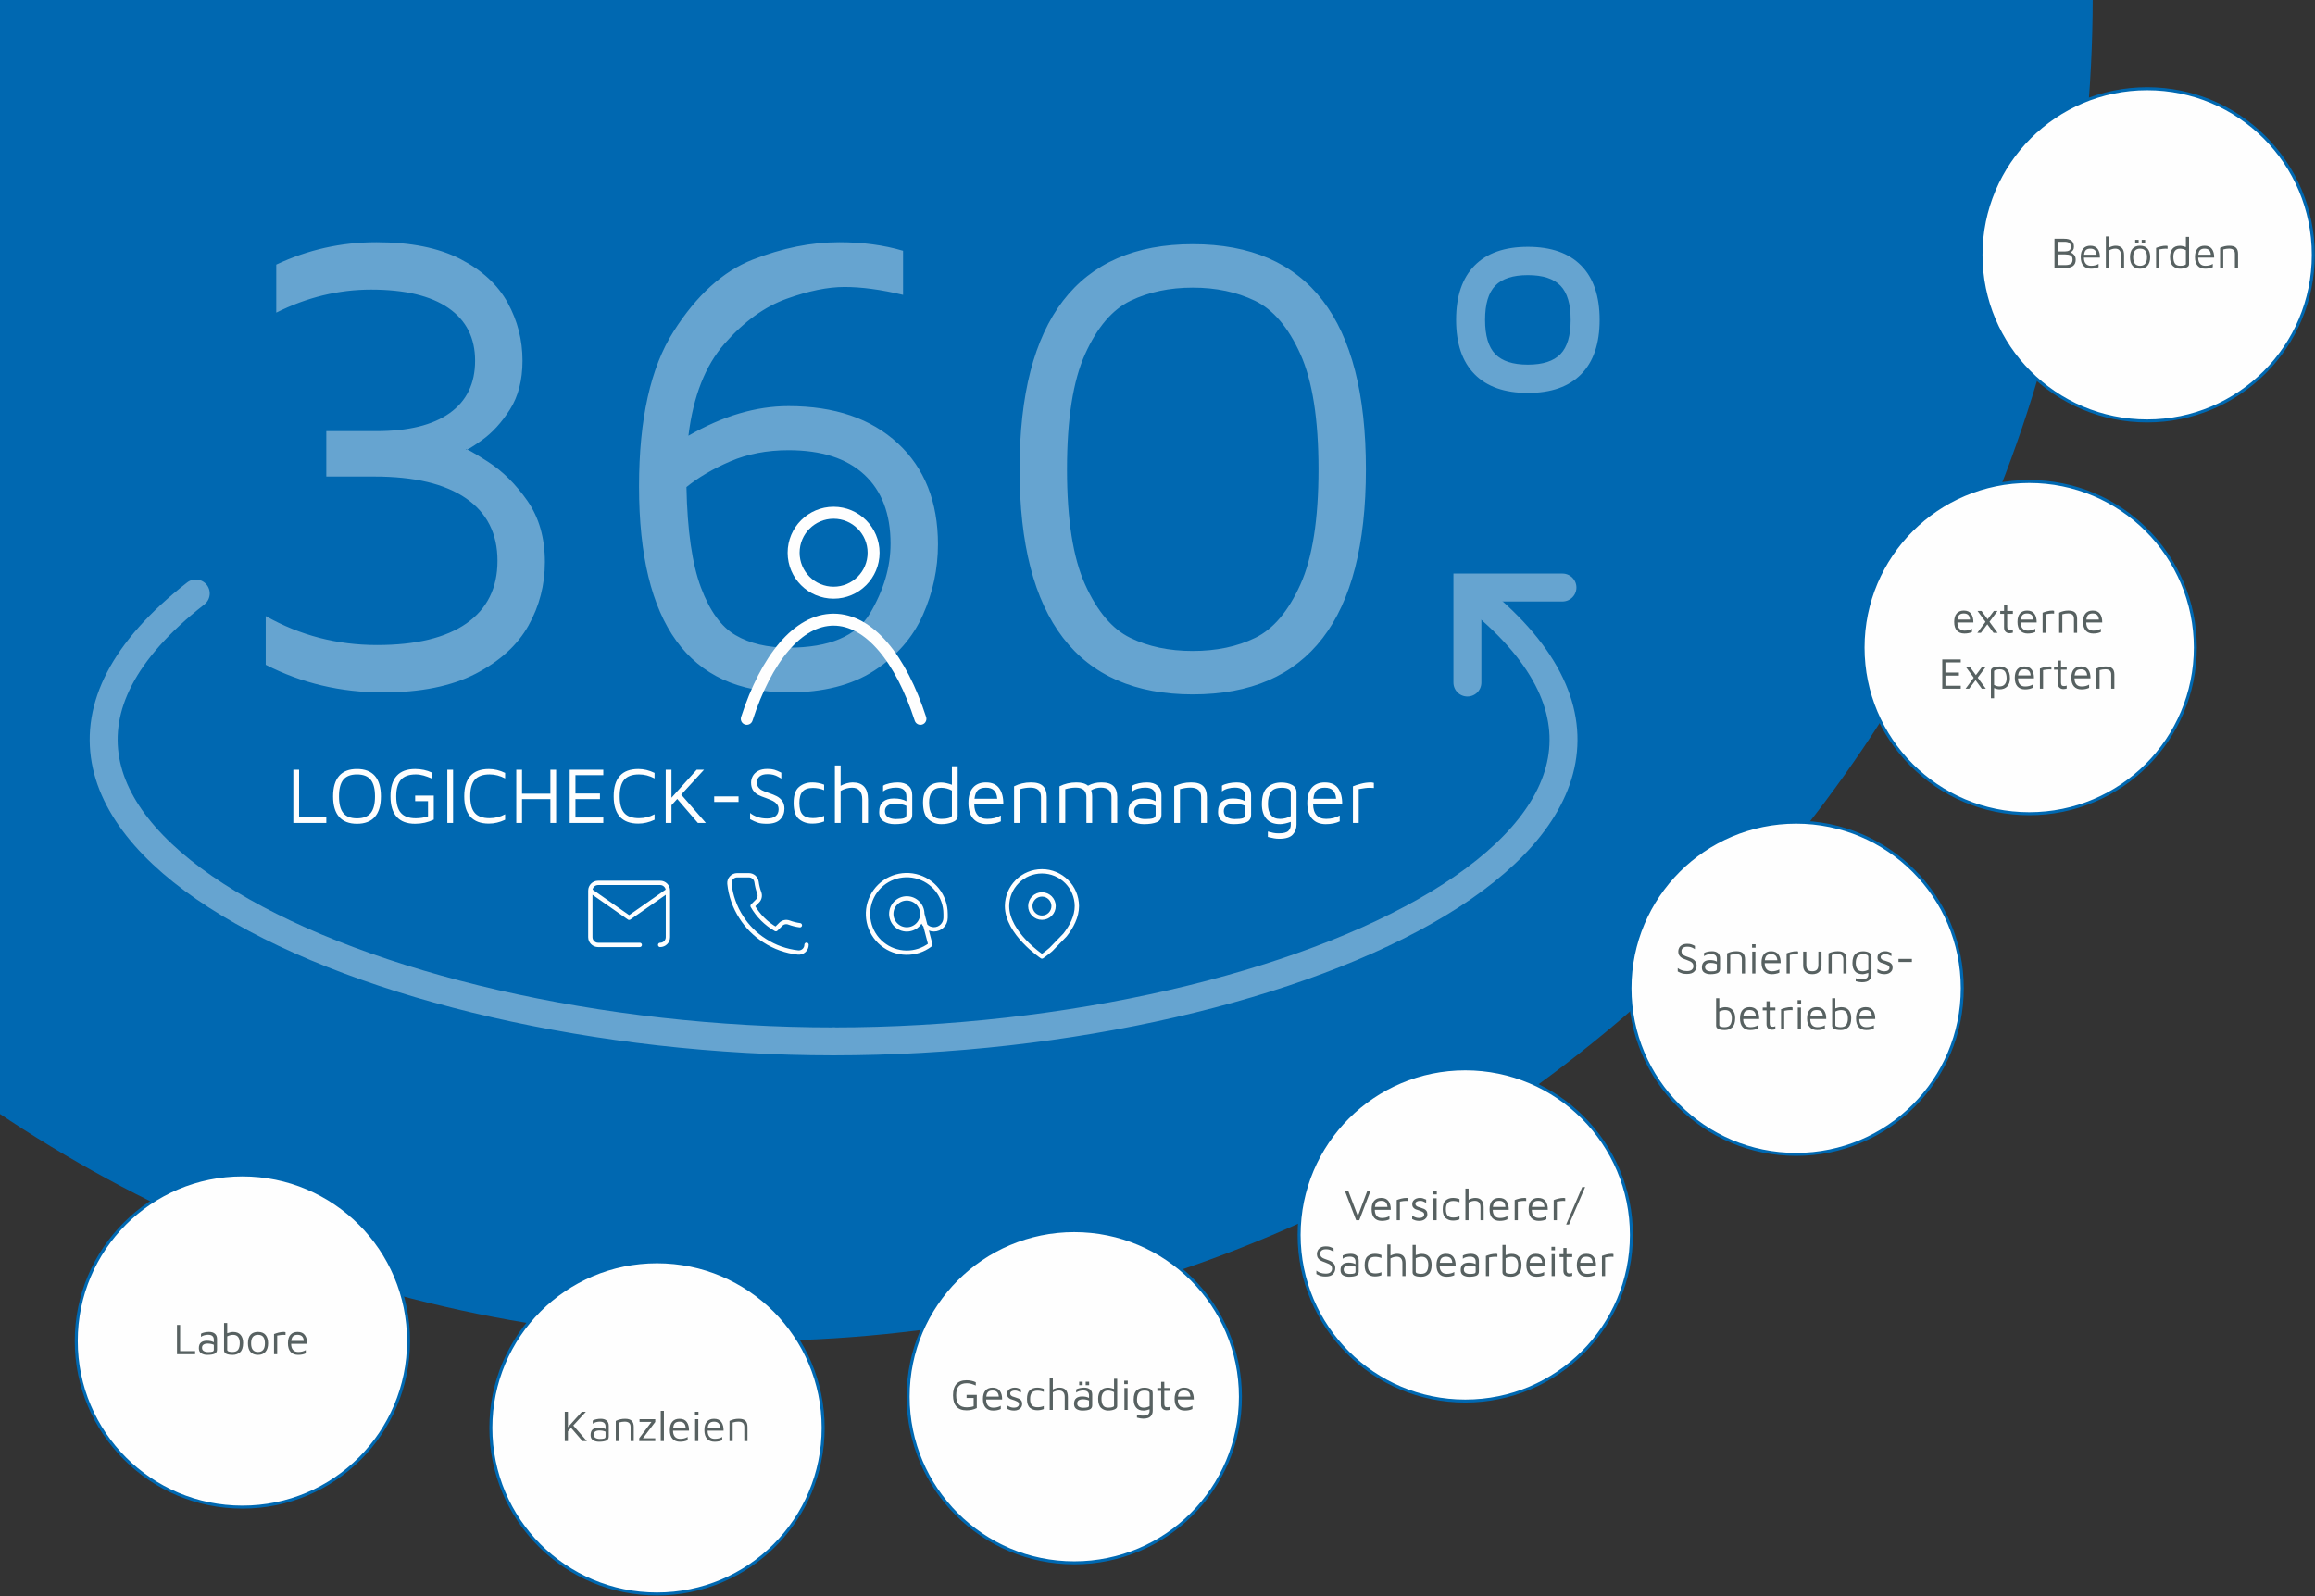 <?xml version="1.0" encoding="UTF-8"?>
<svg width="1160px" height="800px" viewBox="0 0 1160 800" version="1.1" xmlns="http://www.w3.org/2000/svg" xmlns:xlink="http://www.w3.org/1999/xlink">
    <rect x="0" y="0" width="1160" height="800" fill="#333333" stroke="none"/>
    <title>grafik_360_1160x800</title>
    <g id="grafik_360_1160x800" stroke="none" stroke-width="1" fill="none" fill-rule="evenodd">
        <path d="M374.81,672.139 C746.945,672.139 1048.62,370.452 1048.62,-1.673 C1048.62,-373.83 746.945,-675.486 374.81,-675.486 C2.675,-675.486 -299,-373.83 -299,-1.673 C-299,370.452 2.675,672.139 374.81,672.139" id="Fill-1" fill="#0068B1"></path>
        <path d="M191.877,347.055 C210.79,347.055 226.296,343.921 238.395,337.653 C250.488,331.384 259.287,323.358 264.788,313.569 C270.283,303.785 273.035,293.171 273.035,281.732 C273.035,269.639 270.118,259.412 264.293,251.051 C258.463,242.694 251.864,236.153 244.498,231.421 C237.127,226.694 233.446,224.658 233.446,225.317 C233.446,225.977 236.085,224.441 241.364,220.699 C246.642,216.961 251.369,211.791 255.55,205.193 C259.726,198.594 261.818,190.46 261.818,180.779 C261.818,170.444 259.344,160.768 254.395,151.747 C249.447,142.731 241.529,135.416 230.642,129.808 C219.755,124.199 205.733,121.395 188.578,121.395 C170.979,121.395 154.267,125.137 138.431,132.612 L138.431,156.696 C153.824,148.999 169.659,145.149 185.939,145.149 C202.872,145.149 215.796,148.231 224.703,154.386 C233.611,160.546 238.065,169.346 238.065,180.779 C238.065,192.218 233.827,200.961 225.363,207.007 C216.894,213.059 204.63,216.08 188.578,216.08 L163.505,216.08 L163.505,238.844 L187.588,238.844 C207.599,238.844 222.889,242.473 233.446,249.731 C244.003,256.989 249.282,267.438 249.282,281.073 C249.282,294.712 244.111,305.156 233.776,312.414 C223.435,319.672 208.481,323.301 188.908,323.301 C168.891,323.301 150.308,318.466 133.153,308.785 L133.153,333.199 C151.184,342.436 170.763,347.055 191.877,347.055 M395.1,203.543 C378.821,203.543 362.109,208.492 344.954,218.389 C347.371,198.594 353.418,183.202 363.099,172.202 C372.775,161.206 383.11,153.726 394.111,149.767 C405.106,145.809 414.782,143.829 423.143,143.829 C431.721,143.829 441.505,145.149 452.505,147.788 L452.505,125.684 C442.824,122.828 432.159,121.395 420.504,121.395 C406.426,121.395 391.966,124.313 377.12,130.138 C362.274,135.968 349.078,147.953 337.531,166.098 C325.984,184.243 320.21,210.141 320.21,243.792 C320.21,312.636 345.17,347.055 395.1,347.055 C412.472,347.055 426.772,343.426 437.989,336.168 C449.206,328.91 457.34,319.621 462.403,308.29 C467.459,296.965 469.991,285.145 469.991,272.825 C469.991,251.494 463.279,234.612 449.866,222.183 C436.448,209.76 418.194,203.543 395.1,203.543 M395.1,324.621 C384.543,324.621 375.687,322.533 368.543,318.353 C361.393,314.177 355.619,306.203 351.222,294.434 C346.82,282.671 344.402,265.897 343.964,244.122 C349.903,239.287 357.212,234.998 365.903,231.256 C374.589,227.519 384.322,225.647 395.1,225.647 C411.596,225.647 424.241,229.72 433.04,237.854 C441.835,245.994 446.237,257.541 446.237,272.495 C446.237,284.155 442.824,295.754 436.01,307.301 C429.19,318.848 415.555,324.621 395.1,324.621 M597.664,348.045 C655.507,348.045 684.431,310.435 684.431,235.215 C684.431,159.995 655.507,122.385 597.664,122.385 C568.848,122.385 547.188,131.844 532.671,150.757 C518.155,169.676 510.897,197.826 510.897,235.215 C510.897,272.608 518.155,300.759 532.671,319.672 C547.188,338.591 568.848,348.045 597.664,348.045 M597.664,326.271 C585.787,326.271 575.338,324.075 566.322,319.672 C557.301,315.275 549.77,306.368 543.723,292.949 C537.672,279.536 534.651,260.288 534.651,235.215 C534.651,210.141 537.672,190.898 543.723,177.48 C549.77,164.067 557.358,155.159 566.487,150.757 C575.611,146.36 586.004,144.159 597.664,144.159 C609.319,144.159 619.711,146.36 628.841,150.757 C637.965,155.159 645.553,164.067 651.605,177.48 C657.651,190.898 660.677,210.141 660.677,235.215 C660.677,260.288 657.651,279.536 651.605,292.949 C645.553,306.368 638.022,315.275 629.006,319.672 C619.985,324.075 609.541,326.271 597.664,326.271 M765.588,196.945 C777.243,196.945 786.151,193.811 792.311,187.542 C798.466,181.274 801.549,172.202 801.549,160.325 C801.549,148.448 798.466,139.375 792.311,133.107 C786.151,126.839 777.243,123.704 765.588,123.704 C753.928,123.704 745.02,126.839 738.865,133.107 C732.705,139.375 729.628,148.448 729.628,160.325 C729.628,172.202 732.705,181.274 738.865,187.542 C745.02,193.811 753.928,196.945 765.588,196.945 M765.588,182.759 C758.108,182.759 752.665,181.001 749.257,177.48 C745.845,173.964 744.144,168.243 744.144,160.325 C744.144,152.407 745.845,146.69 749.257,143.169 C752.665,139.654 758.108,137.891 765.588,137.891 C773.063,137.891 778.506,139.654 781.919,143.169 C785.326,146.69 787.032,152.407 787.032,160.325 C787.032,168.243 785.326,173.964 781.919,177.48 C778.506,181.001 773.063,182.759 765.588,182.759" id="Fill-3" fill="#66A4D0"></path>
        <path d="M900.004,578.584 C945.982,578.584 983.254,541.313 983.254,495.334 C983.254,449.355 945.982,412.084 900.004,412.084 C854.026,412.084 816.754,449.355 816.754,495.334 C816.754,541.313 854.026,578.584 900.004,578.584" id="Fill-5" fill="#FEFEFE"></path>
        <path d="M900.004,578.584 C945.982,578.584 983.254,541.313 983.254,495.334 C983.254,449.355 945.982,412.084 900.004,412.084 C854.026,412.084 816.754,449.355 816.754,495.334 C816.754,541.313 854.026,578.584 900.004,578.584 Z" id="Stroke-7" stroke="#0068B1" stroke-width="1.5"></path>
        <path d="M1016.796,407.832 C1062.774,407.832 1100.046,370.561 1100.046,324.582 C1100.046,278.603 1062.774,241.332 1016.796,241.332 C970.818,241.332 933.546,278.603 933.546,324.582 C933.546,370.561 970.818,407.832 1016.796,407.832" id="Fill-9" fill="#FEFEFE"></path>
        <path d="M1016.796,407.832 C1062.774,407.832 1100.046,370.561 1100.046,324.582 C1100.046,278.603 1062.774,241.332 1016.796,241.332 C970.818,241.332 933.546,278.603 933.546,324.582 C933.546,370.561 970.818,407.832 1016.796,407.832 Z" id="Stroke-11" stroke="#0068B1" stroke-width="1.5"></path>
        <path d="M1075.898,210.973 C1121.876,210.973 1159.148,173.702 1159.148,127.723 C1159.148,81.744 1121.876,44.473 1075.898,44.473 C1029.92,44.473 992.648,81.744 992.648,127.723 C992.648,173.702 1029.92,210.973 1075.898,210.973" id="Fill-13" fill="#FEFEFE"></path>
        <path d="M1075.898,210.973 C1121.876,210.973 1159.148,173.702 1159.148,127.723 C1159.148,81.744 1121.876,44.473 1075.898,44.473 C1029.92,44.473 992.648,81.744 992.648,127.723 C992.648,173.702 1029.92,210.973 1075.898,210.973 Z" id="Stroke-15" stroke="#0068B1" stroke-width="1.5"></path>
        <path d="M734.213,702.223 C780.191,702.223 817.463,664.952 817.463,618.973 C817.463,572.994 780.191,535.723 734.213,535.723 C688.235,535.723 650.963,572.994 650.963,618.973 C650.963,664.952 688.235,702.223 734.213,702.223" id="Fill-17" fill="#FEFEFE"></path>
        <path d="M734.213,702.223 C780.191,702.223 817.463,664.952 817.463,618.973 C817.463,572.994 780.191,535.723 734.213,535.723 C688.235,535.723 650.963,572.994 650.963,618.973 C650.963,664.952 688.235,702.223 734.213,702.223 Z" id="Stroke-19" stroke="#0068B1" stroke-width="1.5"></path>
        <path d="M538.298,783.307 C584.276,783.307 621.548,746.036 621.548,700.057 C621.548,654.078 584.276,616.807 538.298,616.807 C492.32,616.807 455.048,654.078 455.048,700.057 C455.048,746.036 492.32,783.307 538.298,783.307" id="Fill-21" fill="#FEFEFE"></path>
        <path d="M538.298,783.307 C584.276,783.307 621.548,746.036 621.548,700.057 C621.548,654.078 584.276,616.807 538.298,616.807 C492.32,616.807 455.048,654.078 455.048,700.057 C455.048,746.036 492.32,783.307 538.298,783.307 Z" id="Stroke-23" stroke="#0068B1" stroke-width="1.5"></path>
        <path d="M329.213,798.92 C375.191,798.92 412.463,761.649 412.463,715.67 C412.463,669.691 375.191,632.42 329.213,632.42 C283.235,632.42 245.963,669.691 245.963,715.67 C245.963,761.649 283.235,798.92 329.213,798.92" id="Fill-25" fill="#FEFEFE"></path>
        <path d="M329.213,798.92 C375.191,798.92 412.463,761.649 412.463,715.67 C412.463,669.691 375.191,632.42 329.213,632.42 C283.235,632.42 245.963,669.691 245.963,715.67 C245.963,761.649 283.235,798.92 329.213,798.92 Z" id="Stroke-27" stroke="#0068B1" stroke-width="1.5"></path>
        <path d="M121.463,755.381 C167.441,755.381 204.713,718.11 204.713,672.131 C204.713,626.152 167.441,588.881 121.463,588.881 C75.485,588.881 38.213,626.152 38.213,672.131 C38.213,718.11 75.485,755.381 121.463,755.381" id="Fill-29" fill="#FEFEFE"></path>
        <path d="M121.463,755.381 C167.441,755.381 204.713,718.11 204.713,672.131 C204.713,626.152 167.441,588.881 121.463,588.881 C75.485,588.881 38.213,626.152 38.213,672.131 C38.213,718.11 75.485,755.381 121.463,755.381 Z" id="Stroke-31" stroke="#0068B1" stroke-width="1.5"></path>
        <path d="M146.987,412.474 L163.507,412.474 L163.507,409.674 L149.867,409.674 L149.867,385.794 L146.987,385.794 L146.987,412.474 Z M178.867,412.874 C182.84,412.874 185.833,411.721 187.847,409.414 C189.86,407.108 190.867,403.688 190.867,399.154 C190.867,394.621 189.86,391.201 187.847,388.894 C185.833,386.588 182.84,385.434 178.867,385.434 C174.92,385.434 171.94,386.588 169.927,388.894 C167.913,391.201 166.907,394.621 166.907,399.154 C166.907,403.688 167.913,407.108 169.927,409.414 C171.94,411.721 174.92,412.874 178.867,412.874 L178.867,412.874 Z M178.867,410.154 C175.747,410.154 173.467,409.274 172.027,407.514 C170.587,405.754 169.867,402.968 169.867,399.154 C169.867,395.368 170.587,392.588 172.027,390.814 C173.467,389.041 175.747,388.154 178.867,388.154 C182.013,388.154 184.307,389.041 185.747,390.814 C187.187,392.588 187.907,395.368 187.907,399.154 C187.907,402.968 187.187,405.754 185.747,407.514 C184.307,409.274 182.013,410.154 178.867,410.154 L178.867,410.154 Z M208.027,412.874 C211.36,412.874 214.467,412.181 217.347,410.794 L217.347,398.754 L208.027,398.754 L208.027,401.554 L214.467,401.554 L214.467,409.154 C212.52,409.794 210.48,410.114 208.347,410.114 C204.96,410.114 202.48,409.228 200.907,407.454 C199.333,405.681 198.547,402.901 198.547,399.114 C198.547,395.354 199.333,392.588 200.907,390.814 C202.48,389.041 204.96,388.154 208.347,388.154 C209.653,388.154 210.96,388.341 212.267,388.714 C213.573,389.088 214.96,389.594 216.427,390.234 L216.427,387.234 C213.867,386.034 211.067,385.434 208.027,385.434 C203.92,385.434 200.833,386.581 198.767,388.874 C196.7,391.168 195.667,394.581 195.667,399.114 C195.667,403.648 196.7,407.074 198.767,409.394 C200.833,411.714 203.92,412.874 208.027,412.874 L208.027,412.874 Z M224.146,412.474 L227.026,412.474 L227.026,385.794 L224.146,385.794 L224.146,412.474 Z M244.986,412.794 C247.679,412.794 250.386,412.154 253.106,410.874 L253.106,408.114 C250.732,409.421 248.132,410.074 245.306,410.074 C241.919,410.074 239.459,409.201 237.926,407.454 C236.392,405.708 235.626,402.928 235.626,399.114 C235.626,395.328 236.399,392.554 237.946,390.794 C239.492,389.034 241.946,388.154 245.306,388.154 C247.999,388.154 250.599,388.821 253.106,390.154 L253.106,387.394 C250.412,386.088 247.706,385.434 244.986,385.434 C240.879,385.434 237.792,386.581 235.726,388.874 C233.659,391.168 232.626,394.581 232.626,399.114 C232.626,403.648 233.659,407.061 235.726,409.354 C237.792,411.648 240.879,412.794 244.986,412.794 L244.986,412.794 Z M258.706,412.474 L261.586,412.474 L261.586,400.514 L275.786,400.514 L275.786,412.474 L278.666,412.474 L278.666,385.794 L275.786,385.794 L275.786,397.794 L261.586,397.794 L261.586,385.794 L258.706,385.794 L258.706,412.474 Z M285.465,412.474 L302.305,412.474 L302.305,409.754 L288.345,409.754 L288.345,400.514 L300.625,400.514 L300.625,397.714 L288.345,397.714 L288.345,388.514 L302.305,388.514 L302.305,385.794 L285.465,385.794 L285.465,412.474 Z M319.865,412.794 C322.558,412.794 325.265,412.154 327.985,410.874 L327.985,408.114 C325.611,409.421 323.011,410.074 320.185,410.074 C316.798,410.074 314.338,409.201 312.805,407.454 C311.271,405.708 310.505,402.928 310.505,399.114 C310.505,395.328 311.278,392.554 312.825,390.794 C314.371,389.034 316.825,388.154 320.185,388.154 C322.878,388.154 325.478,388.821 327.985,390.154 L327.985,387.394 C325.291,386.088 322.585,385.434 319.865,385.434 C315.758,385.434 312.671,386.581 310.605,388.874 C308.538,391.168 307.505,394.581 307.505,399.114 C307.505,403.648 308.538,407.061 310.605,409.354 C312.671,411.648 315.758,412.794 319.865,412.794 L319.865,412.794 Z M349.705,412.474 L353.705,412.474 L341.345,398.274 L352.785,385.794 L349.105,385.794 L336.465,399.834 L336.465,385.794 L333.585,385.794 L333.585,412.474 L336.465,412.474 L336.465,403.594 L339.345,400.434 L349.705,412.474 Z M357.865,401.954 L370.065,401.954 L370.065,399.154 L357.865,399.154 L357.865,401.954 Z M384.224,412.874 C387.317,412.874 389.564,412.141 390.964,410.674 C392.364,409.208 393.064,407.421 393.064,405.314 C393.064,403.741 392.69,402.448 391.944,401.434 C391.197,400.421 390.297,399.641 389.244,399.094 C388.19,398.548 386.837,397.994 385.184,397.434 C383.744,396.954 382.63,396.514 381.844,396.114 C381.057,395.714 380.43,395.194 379.964,394.554 C379.497,393.914 379.264,393.074 379.264,392.034 C379.264,390.888 379.704,389.934 380.584,389.174 C381.464,388.414 382.824,388.034 384.664,388.034 C385.677,388.034 386.617,388.141 387.484,388.354 C388.35,388.568 389.19,388.908 390.004,389.374 C390.817,389.841 391.317,390.128 391.504,390.234 L391.504,387.274 C390.037,386.554 388.857,386.061 387.964,385.794 C387.07,385.528 385.917,385.394 384.504,385.394 C382.584,385.394 381.017,385.741 379.804,386.434 C378.59,387.128 377.71,387.994 377.164,389.034 C376.617,390.074 376.344,391.141 376.344,392.234 C376.344,393.861 376.69,395.168 377.384,396.154 C378.077,397.141 378.91,397.888 379.884,398.394 C380.857,398.901 382.17,399.434 383.824,399.994 C385.37,400.581 386.53,401.068 387.304,401.454 C388.077,401.841 388.744,402.374 389.304,403.054 C389.864,403.734 390.144,404.594 390.144,405.634 C390.144,407.048 389.664,408.168 388.704,408.994 C387.744,409.821 386.29,410.234 384.344,410.234 C382.557,410.234 380.937,409.974 379.484,409.454 C378.03,408.934 376.824,408.274 375.864,407.474 L375.864,410.594 C377.41,411.421 378.73,412.008 379.824,412.354 C380.917,412.7 382.384,412.874 384.224,412.874 L384.224,412.874 Z M407.024,412.794 C409.104,412.794 411.077,412.434 412.944,411.714 L412.944,408.914 C411.21,409.661 409.344,410.034 407.344,410.034 C404.97,410.034 403.244,409.441 402.164,408.254 C401.084,407.068 400.544,405.141 400.544,402.474 C400.544,399.834 401.084,397.914 402.164,396.714 C403.244,395.514 404.97,394.914 407.344,394.914 C409.264,394.914 411.13,395.288 412.944,396.034 L412.944,393.274 C410.997,392.528 409.024,392.154 407.024,392.154 C404.384,392.154 402.164,392.914 400.364,394.434 C398.564,395.954 397.664,398.634 397.664,402.474 C397.664,406.341 398.564,409.028 400.364,410.534 C402.164,412.041 404.384,412.794 407.024,412.794 L407.024,412.794 Z M427.263,392.154 C426.33,392.154 425.337,392.301 424.283,392.594 C423.23,392.888 422.21,393.301 421.223,393.834 L421.223,383.674 L418.343,383.674 L418.343,412.474 L421.223,412.474 L421.223,396.394 C423.17,395.328 425.077,394.794 426.943,394.794 C428.623,394.794 429.897,395.301 430.763,396.314 C431.63,397.328 432.063,398.768 432.063,400.634 L432.063,412.474 L434.943,412.474 L434.943,400.634 C434.943,397.781 434.29,395.654 432.983,394.254 C431.677,392.854 429.77,392.154 427.263,392.154 L427.263,392.154 Z M449.863,392.154 C448.503,392.154 447.136,392.301 445.763,392.594 C444.39,392.888 443.303,393.288 442.503,393.794 L442.503,396.674 C443.303,396.034 444.29,395.554 445.463,395.234 C446.636,394.914 447.796,394.754 448.943,394.754 C452.436,394.754 454.183,396.248 454.183,399.234 L454.183,401.594 C452.583,400.661 450.49,400.194 447.903,400.194 C445.61,400.194 443.81,400.734 442.503,401.814 C441.196,402.894 440.543,404.621 440.543,406.994 C440.543,409.181 441.296,410.741 442.803,411.674 C444.31,412.607 446.116,413.074 448.223,413.074 C450.996,413.074 453.17,412.747 454.743,412.094 C456.316,411.441 457.103,410.154 457.103,408.234 L457.103,398.554 C457.103,396.474 456.456,394.888 455.163,393.794 C453.87,392.701 452.103,392.154 449.863,392.154 L449.863,392.154 Z M448.903,410.514 C447.383,410.514 446.09,410.201 445.023,409.574 C443.956,408.948 443.423,407.941 443.423,406.554 C443.423,405.328 443.876,404.394 444.783,403.754 C445.69,403.114 446.983,402.794 448.663,402.794 C449.703,402.794 450.703,402.894 451.663,403.094 C452.623,403.294 453.463,403.568 454.183,403.914 L454.183,408.394 C454.183,409.248 453.77,409.814 452.943,410.094 C452.116,410.374 450.77,410.514 448.903,410.514 L448.903,410.514 Z M476.983,384.074 L476.983,393.354 C476.156,393.034 475.229,392.761 474.203,392.534 C473.176,392.308 472.316,392.194 471.623,392.194 C468.609,392.194 466.336,393.081 464.803,394.854 C463.269,396.628 462.503,399.088 462.503,402.234 C462.529,406.288 463.449,409.108 465.263,410.694 C467.076,412.281 469.209,413.074 471.663,413.074 C473.689,413.074 475.563,412.74 477.283,412.074 C479.003,411.408 479.863,410.394 479.863,409.034 L479.863,384.074 L476.983,384.074 Z M476.983,408.754 C476.983,409.234 476.476,409.634 475.463,409.954 C474.449,410.274 473.236,410.434 471.823,410.434 C469.449,410.434 467.809,409.694 466.903,408.214 C465.996,406.734 465.543,404.741 465.543,402.234 C465.543,399.941 466.036,398.134 467.023,396.814 C468.009,395.494 469.543,394.834 471.623,394.834 C472.503,394.834 473.416,394.954 474.363,395.194 C475.309,395.434 476.183,395.781 476.983,396.234 L476.983,408.754 Z M494.022,392.154 C491.248,392.154 489.095,393.028 487.562,394.774 C486.028,396.521 485.262,399.088 485.262,402.474 C485.262,405.941 486.075,408.574 487.702,410.374 C489.328,412.174 491.595,413.074 494.502,413.074 C497.222,413.074 499.555,412.607 501.502,411.674 L501.502,408.714 C499.608,409.861 497.328,410.434 494.662,410.434 C492.582,410.434 490.982,409.794 489.862,408.514 C488.742,407.234 488.182,405.394 488.182,402.994 L502.742,402.994 C502.795,399.714 502.115,397.088 500.702,395.114 C499.288,393.141 497.062,392.154 494.022,392.154 L494.022,392.154 Z M494.022,394.794 C495.835,394.794 497.202,395.254 498.122,396.174 C499.042,397.094 499.568,398.488 499.702,400.354 L488.302,400.354 C488.542,398.274 489.115,396.828 490.022,396.014 C490.928,395.201 492.262,394.794 494.022,394.794 L494.022,394.794 Z M508.142,394.114 L508.142,412.474 L511.022,412.474 L511.022,395.554 C512.862,395.021 514.608,394.754 516.262,394.754 C519.835,394.754 521.622,396.328 521.622,399.474 L521.622,412.474 L524.502,412.474 L524.502,399.474 C524.502,397.048 523.882,395.221 522.642,393.994 C521.402,392.768 519.382,392.154 516.582,392.154 C513.542,392.154 510.728,392.808 508.142,394.114 L508.142,394.114 Z M551.901,392.154 C549.421,392.154 547.181,392.701 545.181,393.794 C543.875,392.701 541.928,392.154 539.341,392.154 C536.301,392.154 533.488,392.808 530.901,394.114 L530.901,412.474 L533.781,412.474 L533.781,395.554 C535.621,395.021 537.368,394.754 539.021,394.754 C542.595,394.754 544.381,396.328 544.381,399.474 L544.381,412.474 L547.261,412.474 L547.261,399.474 C547.261,398.168 547.088,397.048 546.741,396.114 C548.261,395.208 549.875,394.754 551.581,394.754 C555.155,394.754 556.941,396.328 556.941,399.474 L556.941,412.474 L559.821,412.474 L559.821,399.474 C559.821,397.048 559.201,395.221 557.961,393.994 C556.721,392.768 554.701,392.154 551.901,392.154 L551.901,392.154 Z M574.741,392.154 C573.381,392.154 572.014,392.301 570.641,392.594 C569.267,392.888 568.181,393.288 567.381,393.794 L567.381,396.674 C568.181,396.034 569.167,395.554 570.341,395.234 C571.514,394.914 572.674,394.754 573.821,394.754 C577.314,394.754 579.061,396.248 579.061,399.234 L579.061,401.594 C577.461,400.661 575.367,400.194 572.781,400.194 C570.487,400.194 568.687,400.734 567.381,401.814 C566.074,402.894 565.421,404.621 565.421,406.994 C565.421,409.181 566.174,410.741 567.681,411.674 C569.187,412.607 570.994,413.074 573.101,413.074 C575.874,413.074 578.047,412.747 579.621,412.094 C581.194,411.441 581.981,410.154 581.981,408.234 L581.981,398.554 C581.981,396.474 581.334,394.888 580.041,393.794 C578.747,392.701 576.981,392.154 574.741,392.154 L574.741,392.154 Z M573.781,410.514 C572.261,410.514 570.967,410.201 569.901,409.574 C568.834,408.948 568.301,407.941 568.301,406.554 C568.301,405.328 568.754,404.394 569.661,403.754 C570.567,403.114 571.861,402.794 573.541,402.794 C574.581,402.794 575.581,402.894 576.541,403.094 C577.501,403.294 578.341,403.568 579.061,403.914 L579.061,408.394 C579.061,409.248 578.647,409.814 577.821,410.094 C576.994,410.374 575.647,410.514 573.781,410.514 L573.781,410.514 Z M588.381,394.114 L588.381,412.474 L591.261,412.474 L591.261,395.554 C593.101,395.021 594.847,394.754 596.501,394.754 C600.074,394.754 601.861,396.328 601.861,399.474 L601.861,412.474 L604.741,412.474 L604.741,399.474 C604.741,397.048 604.121,395.221 602.881,393.994 C601.641,392.768 599.621,392.154 596.821,392.154 C593.781,392.154 590.967,392.808 588.381,394.114 L588.381,394.114 Z M619.66,392.154 C618.3,392.154 616.933,392.301 615.56,392.594 C614.186,392.888 613.1,393.288 612.3,393.794 L612.3,396.674 C613.1,396.034 614.086,395.554 615.26,395.234 C616.433,394.914 617.593,394.754 618.74,394.754 C622.233,394.754 623.98,396.248 623.98,399.234 L623.98,401.594 C622.38,400.661 620.286,400.194 617.7,400.194 C615.406,400.194 613.606,400.734 612.3,401.814 C610.993,402.894 610.34,404.621 610.34,406.994 C610.34,409.181 611.093,410.741 612.6,411.674 C614.106,412.607 615.913,413.074 618.02,413.074 C620.793,413.074 622.966,412.747 624.54,412.094 C626.113,411.441 626.9,410.154 626.9,408.234 L626.9,398.554 C626.9,396.474 626.253,394.888 624.96,393.794 C623.666,392.701 621.9,392.154 619.66,392.154 L619.66,392.154 Z M618.7,410.514 C617.18,410.514 615.886,410.201 614.82,409.574 C613.753,408.948 613.22,407.941 613.22,406.554 C613.22,405.328 613.673,404.394 614.58,403.754 C615.486,403.114 616.78,402.794 618.46,402.794 C619.5,402.794 620.5,402.894 621.46,403.094 C622.42,403.294 623.26,403.568 623.98,403.914 L623.98,408.394 C623.98,409.248 623.566,409.814 622.74,410.094 C621.913,410.374 620.566,410.514 618.7,410.514 L618.7,410.514 Z M642.019,392.194 C639.299,392.194 637.006,392.981 635.139,394.554 C633.273,396.128 632.326,398.954 632.299,403.034 C632.299,406.181 633.066,408.641 634.599,410.414 C636.133,412.188 638.406,413.074 641.419,413.074 C642.113,413.074 642.973,412.96 643.999,412.734 C645.026,412.507 645.953,412.234 646.779,411.914 L646.779,413.394 C646.779,414.647 646.366,415.674 645.539,416.474 C644.713,417.274 643.086,417.674 640.659,417.674 C639.699,417.674 638.826,417.594 638.039,417.434 C637.253,417.274 636.339,417.047 635.299,416.754 L635.299,419.474 C635.459,419.5 635.826,419.587 636.399,419.734 C636.973,419.88 637.653,420.027 638.439,420.174 C639.226,420.32 640.073,420.394 640.979,420.394 C644.206,420.394 646.459,419.707 647.739,418.334 C649.019,416.96 649.659,415.287 649.659,413.314 L649.659,397.154 C649.659,395.474 648.919,394.228 647.439,393.414 C645.959,392.601 644.153,392.194 642.019,392.194 L642.019,392.194 Z M635.339,403.034 C635.339,400.501 635.826,398.501 636.799,397.034 C637.773,395.568 639.593,394.834 642.259,394.834 C643.646,394.834 644.746,395.028 645.559,395.414 C646.373,395.801 646.779,396.514 646.779,397.554 L646.779,409.034 C645.979,409.488 645.106,409.834 644.159,410.074 C643.213,410.314 642.299,410.434 641.419,410.434 C639.339,410.434 637.806,409.774 636.819,408.454 C635.833,407.134 635.339,405.328 635.339,403.034 L635.339,403.034 Z M663.819,392.154 C661.045,392.154 658.892,393.028 657.359,394.774 C655.825,396.521 655.059,399.088 655.059,402.474 C655.059,405.941 655.872,408.574 657.499,410.374 C659.125,412.174 661.392,413.074 664.299,413.074 C667.019,413.074 669.352,412.607 671.299,411.674 L671.299,408.714 C669.405,409.861 667.125,410.434 664.459,410.434 C662.379,410.434 660.779,409.794 659.659,408.514 C658.539,407.234 657.979,405.394 657.979,402.994 L672.539,402.994 C672.592,399.714 671.912,397.088 670.499,395.114 C669.085,393.141 666.859,392.154 663.819,392.154 L663.819,392.154 Z M663.819,394.794 C665.632,394.794 666.999,395.254 667.919,396.174 C668.839,397.094 669.365,398.488 669.499,400.354 L658.099,400.354 C658.339,398.274 658.912,396.828 659.819,396.014 C660.725,395.201 662.059,394.794 663.819,394.794 L663.819,394.794 Z M677.939,412.474 L680.819,412.474 L680.819,395.514 C682.232,395.274 683.312,395.101 684.059,394.994 C684.805,394.888 685.619,394.834 686.499,394.834 C687.139,394.834 687.779,394.874 688.419,394.954 L688.419,392.394 C687.832,392.234 687.405,392.154 687.139,392.154 C685.352,392.154 683.625,392.374 681.959,392.814 C680.292,393.254 678.952,393.688 677.939,394.114 L677.939,412.474 Z" id="Fill-33" fill="#FEFEFE"></path>
        <path d="M98.097,297.451 C-49.314,412.607 183.265,521.951 417.703,521.951" id="Stroke-35" stroke="#66A4D0" stroke-width="14" stroke-linecap="round"></path>
        <path d="M737.308,297.451 C884.72,412.607 652.14,521.951 417.702,521.951" id="Stroke-37" stroke="#66A4D0" stroke-width="14" stroke-linecap="round"></path>
        <polyline id="Stroke-40" stroke="#66A4D0" stroke-width="14" stroke-linecap="round" points="782.922 294.475 735.289 294.475 735.289 342.108"></polyline>
        <path d="M417.702,297.068 C428.767,297.068 437.736,288.099 437.736,277.037 C437.736,265.966 428.767,256.998 417.702,256.998 C406.637,256.998 397.667,265.966 397.667,277.037 C397.667,288.099 406.637,297.068 417.702,297.068 Z" id="Stroke-41" stroke="#FEFEFE" stroke-width="6" stroke-linecap="round" stroke-linejoin="round"></path>
        <path d="M461.204,360.287 C451.45,330.178 435.605,310.568 417.703,310.568 C399.8,310.568 383.956,330.178 374.202,360.287" id="Stroke-43" stroke="#FEFEFE" stroke-width="6" stroke-linecap="round" stroke-linejoin="round"></path>
        <path d="M526.599,475.907 C524.027,478.118 522.103,479.401 522.103,479.401 C522.103,479.401 504.608,467.738 504.608,454.131 C504.651,444.5 512.471,436.714 522.103,436.714 C531.734,436.714 539.554,444.5 539.597,454.131 C539.597,459.464 536.91,464.498 533.642,468.648 L526.599,475.907 Z M527.934,454.131 C527.934,457.352 525.323,459.962 522.103,459.962 C518.882,459.962 516.271,457.352 516.271,454.131 C516.271,450.91 518.882,448.3 522.103,448.3 C525.323,448.3 527.934,450.91 527.934,454.131 Z" id="Stroke-45" stroke="#FEFEFE" stroke-width="2.163" stroke-linecap="round" stroke-linejoin="round"></path>
        <path d="M462.149,458.058 C462.149,462.351 458.668,465.832 454.375,465.832 C450.079,465.832 446.599,462.351 446.599,458.058 C446.599,453.764 450.079,450.283 454.375,450.283 C458.668,450.283 462.149,453.764 462.149,458.058 Z M462.149,458.058 L462.149,460.002 C462.163,463.212 464.771,465.807 467.981,465.807 C471.192,465.807 473.798,463.212 473.812,460.002 L473.812,458.058 C473.812,449.024 467.589,441.182 458.791,439.128 C449.995,437.077 440.943,441.353 436.945,449.454 C432.945,457.553 435.053,467.341 442.033,473.077 C449.01,478.812 459.021,478.983 466.192,473.491 L462.149,458.058 Z" id="Stroke-47" stroke="#FEFEFE" stroke-width="2.163" stroke-linecap="round" stroke-linejoin="round"></path>
        <path d="M404.139,473.523 C404.144,474.618 403.686,475.664 402.879,476.404 C402.073,477.143 400.992,477.509 399.901,477.411 C393.92,476.761 388.174,474.717 383.126,471.443 C378.429,468.459 374.448,464.477 371.463,459.78 C368.178,454.709 366.134,448.936 365.496,442.927 C365.397,441.84 365.76,440.762 366.496,439.956 C367.232,439.15 368.272,438.69 369.364,438.689 L375.195,438.689 C377.147,438.67 378.81,440.101 379.083,442.033 C379.329,443.899 379.786,445.732 380.444,447.495 C380.978,448.916 380.636,450.517 379.569,451.597 L377.1,454.065 C379.867,458.932 383.897,462.961 388.763,465.728 L391.232,463.259 C392.311,462.192 393.913,461.851 395.333,462.385 C397.097,463.043 398.929,463.499 400.796,463.745" id="Stroke-49" stroke="#FEFEFE" stroke-width="2.163" stroke-linecap="round" stroke-linejoin="round"></path>
        <path d="M320.57,473.608 L299.696,473.608 C297.558,473.608 295.808,471.859 295.808,469.72 L295.808,446.394 C295.808,444.256 297.558,442.507 299.696,442.507 L330.797,442.507 C332.936,442.507 334.685,444.256 334.685,446.394 L334.685,469.72 C334.685,471.859 332.936,473.608 330.797,473.608 M334.685,446.394 L315.247,460.001 L295.808,446.394" id="Stroke-51" stroke="#FEFEFE" stroke-width="2.163" stroke-linecap="round" stroke-linejoin="round"></path>
        <path d="M864.448,504.796 C864.067,504.796 863.594,504.859 863.029,504.983 C862.464,505.108 861.954,505.258 861.5,505.434 L861.5,500.33 L859.916,500.33 L859.916,514.08 C859.916,515.547 861.382,516.28 864.316,516.28 C865.709,516.28 866.912,515.844 867.924,514.971 C868.936,514.099 869.449,512.548 869.464,510.318 C869.464,508.588 869.042,507.235 868.199,506.259 C867.355,505.284 866.105,504.796 864.448,504.796 L864.448,504.796 Z M864.096,514.828 C863.392,514.828 862.783,514.748 862.27,514.586 C861.756,514.425 861.5,514.132 861.5,513.706 L861.5,507.018 C861.94,506.769 862.42,506.578 862.941,506.446 C863.461,506.314 863.964,506.248 864.448,506.248 C865.592,506.248 866.435,506.611 866.978,507.337 C867.521,508.063 867.792,509.057 867.792,510.318 C867.792,511.712 867.531,512.812 867.011,513.618 C866.49,514.425 865.518,514.828 864.096,514.828 L864.096,514.828 Z M876.702,504.774 C875.176,504.774 873.992,505.255 873.149,506.215 C872.305,507.176 871.884,508.588 871.884,510.45 C871.884,512.357 872.331,513.805 873.226,514.795 C874.12,515.785 875.367,516.28 876.966,516.28 C878.462,516.28 879.745,516.023 880.816,515.51 L880.816,513.882 C879.774,514.513 878.52,514.828 877.054,514.828 C875.91,514.828 875.03,514.476 874.414,513.772 C873.798,513.068 873.49,512.056 873.49,510.736 L881.498,510.736 C881.527,508.932 881.153,507.488 880.376,506.402 C879.598,505.317 878.374,504.774 876.702,504.774 L876.702,504.774 Z M876.702,506.226 C877.699,506.226 878.451,506.479 878.957,506.985 C879.463,507.491 879.752,508.258 879.826,509.284 L873.556,509.284 C873.688,508.14 874.003,507.345 874.502,506.897 C875,506.45 875.734,506.226 876.702,506.226 L876.702,506.226 Z M887.922,516.126 C888.2,516.126 888.497,516.1 888.813,516.049 C889.128,515.997 889.388,515.936 889.594,515.862 L889.594,514.366 C889.212,514.542 888.75,514.63 888.208,514.63 C887.65,514.63 887.269,514.484 887.064,514.19 C886.858,513.897 886.756,513.428 886.756,512.782 L886.756,506.424 L889.594,506.424 L889.594,504.972 L886.756,504.972 L886.756,501.87 L885.172,501.87 L885.172,504.972 L883.258,504.972 L883.258,506.424 L885.172,506.424 L885.172,513.288 C885.172,514.198 885.428,514.898 885.942,515.389 C886.455,515.881 887.115,516.126 887.922,516.126 L887.922,516.126 Z M892.453,515.95 L894.037,515.95 L894.037,506.622 C894.815,506.49 895.409,506.395 895.819,506.336 C896.23,506.278 896.677,506.248 897.162,506.248 C897.513,506.248 897.865,506.27 898.217,506.314 L898.217,504.906 C897.895,504.818 897.66,504.774 897.513,504.774 C896.531,504.774 895.581,504.895 894.664,505.137 C893.748,505.379 893.011,505.618 892.453,505.852 L892.453,515.95 Z M900.747,503.014 L902.507,503.014 L902.507,501.276 L900.747,501.276 L900.747,503.014 Z M900.835,515.95 L902.419,515.95 L902.419,504.972 L900.835,504.972 L900.835,515.95 Z M910.295,504.774 C908.77,504.774 907.585,505.255 906.742,506.215 C905.899,507.176 905.477,508.588 905.477,510.45 C905.477,512.357 905.924,513.805 906.819,514.795 C907.714,515.785 908.96,516.28 910.559,516.28 C912.055,516.28 913.338,516.023 914.409,515.51 L914.409,513.882 C913.368,514.513 912.114,514.828 910.647,514.828 C909.503,514.828 908.623,514.476 908.007,513.772 C907.391,513.068 907.083,512.056 907.083,510.736 L915.091,510.736 C915.12,508.932 914.746,507.488 913.969,506.402 C913.192,505.317 911.967,504.774 910.295,504.774 L910.295,504.774 Z M910.295,506.226 C911.292,506.226 912.044,506.479 912.55,506.985 C913.056,507.491 913.346,508.258 913.419,509.284 L907.149,509.284 C907.281,508.14 907.596,507.345 908.095,506.897 C908.594,506.45 909.327,506.226 910.295,506.226 L910.295,506.226 Z M922.593,504.796 C922.212,504.796 921.739,504.859 921.174,504.983 C920.609,505.108 920.1,505.258 919.645,505.434 L919.645,500.33 L918.061,500.33 L918.061,514.08 C918.061,515.547 919.528,516.28 922.461,516.28 C923.854,516.28 925.057,515.844 926.069,514.971 C927.081,514.099 927.594,512.548 927.609,510.318 C927.609,508.588 927.187,507.235 926.344,506.259 C925.501,505.284 924.25,504.796 922.593,504.796 L922.593,504.796 Z M922.241,514.828 C921.537,514.828 920.928,514.748 920.415,514.586 C919.902,514.425 919.645,514.132 919.645,513.706 L919.645,507.018 C920.085,506.769 920.565,506.578 921.086,506.446 C921.607,506.314 922.109,506.248 922.593,506.248 C923.737,506.248 924.58,506.611 925.123,507.337 C925.666,508.063 925.937,509.057 925.937,510.318 C925.937,511.712 925.677,512.812 925.156,513.618 C924.635,514.425 923.664,514.828 922.241,514.828 L922.241,514.828 Z M934.847,504.774 C933.321,504.774 932.137,505.255 931.294,506.215 C930.45,507.176 930.029,508.588 930.029,510.45 C930.029,512.357 930.476,513.805 931.371,514.795 C932.265,515.785 933.512,516.28 935.111,516.28 C936.607,516.28 937.89,516.023 938.961,515.51 L938.961,513.882 C937.919,514.513 936.665,514.828 935.199,514.828 C934.055,514.828 933.175,514.476 932.559,513.772 C931.943,513.068 931.635,512.056 931.635,510.736 L939.643,510.736 C939.672,508.932 939.298,507.488 938.521,506.402 C937.743,505.317 936.519,504.774 934.847,504.774 L934.847,504.774 Z M934.847,506.226 C935.844,506.226 936.596,506.479 937.102,506.985 C937.608,507.491 937.897,508.258 937.971,509.284 L931.701,509.284 C931.833,508.14 932.148,507.345 932.647,506.897 C933.145,506.45 933.879,506.226 934.847,506.226 L934.847,506.226 Z" id="Fill-53" fill="#576161"></path>
        <path d="M845.276,488.17 C846.977,488.17 848.213,487.767 848.983,486.96 C849.753,486.154 850.138,485.171 850.138,484.012 C850.138,483.147 849.932,482.436 849.522,481.878 C849.111,481.321 848.616,480.892 848.037,480.591 C847.457,480.291 846.713,479.986 845.804,479.678 C845.012,479.414 844.399,479.172 843.967,478.952 C843.534,478.732 843.189,478.446 842.933,478.094 C842.676,477.742 842.548,477.28 842.548,476.708 C842.548,476.078 842.79,475.553 843.274,475.135 C843.758,474.717 844.506,474.508 845.518,474.508 C846.075,474.508 846.592,474.567 847.069,474.684 C847.545,474.802 848.007,474.989 848.455,475.245 C848.902,475.502 849.177,475.66 849.28,475.718 L849.28,474.09 C848.473,473.694 847.824,473.423 847.333,473.276 C846.841,473.13 846.207,473.056 845.43,473.056 C844.374,473.056 843.512,473.247 842.845,473.628 C842.177,474.01 841.693,474.486 841.393,475.058 C841.092,475.63 840.942,476.217 840.942,476.818 C840.942,477.713 841.132,478.432 841.514,478.974 C841.895,479.517 842.353,479.928 842.889,480.206 C843.424,480.485 844.146,480.778 845.056,481.086 C845.906,481.409 846.544,481.677 846.97,481.889 C847.395,482.102 847.762,482.395 848.07,482.769 C848.378,483.143 848.532,483.616 848.532,484.188 C848.532,484.966 848.268,485.582 847.74,486.036 C847.212,486.491 846.412,486.718 845.342,486.718 C844.359,486.718 843.468,486.575 842.669,486.289 C841.869,486.003 841.206,485.64 840.678,485.2 L840.678,486.916 C841.528,487.371 842.254,487.694 842.856,487.884 C843.457,488.074 844.264,488.17 845.276,488.17 L845.276,488.17 Z M857.904,476.774 C857.156,476.774 856.404,476.855 855.649,477.016 C854.893,477.178 854.296,477.398 853.856,477.676 L853.856,479.26 C854.296,478.908 854.838,478.644 855.484,478.468 C856.129,478.292 856.767,478.204 857.398,478.204 C859.319,478.204 860.28,479.026 860.28,480.668 L860.28,481.966 C859.4,481.453 858.248,481.196 856.826,481.196 C855.564,481.196 854.574,481.493 853.856,482.087 C853.137,482.681 852.778,483.631 852.778,484.936 C852.778,486.139 853.192,486.997 854.021,487.51 C854.849,488.023 855.843,488.28 857.002,488.28 C858.527,488.28 859.722,488.1 860.588,487.741 C861.453,487.382 861.886,486.674 861.886,485.618 L861.886,480.294 C861.886,479.15 861.53,478.278 860.819,477.676 C860.107,477.075 859.136,476.774 857.904,476.774 L857.904,476.774 Z M857.376,486.872 C856.54,486.872 855.828,486.7 855.242,486.355 C854.655,486.011 854.362,485.457 854.362,484.694 C854.362,484.02 854.611,483.506 855.11,483.154 C855.608,482.802 856.32,482.626 857.244,482.626 C857.816,482.626 858.366,482.681 858.894,482.791 C859.422,482.901 859.884,483.052 860.28,483.242 L860.28,485.706 C860.28,486.176 860.052,486.487 859.598,486.641 C859.143,486.795 858.402,486.872 857.376,486.872 L857.376,486.872 Z M865.406,477.852 L865.406,487.95 L866.99,487.95 L866.99,478.644 C868.001,478.351 868.962,478.204 869.871,478.204 C871.837,478.204 872.819,479.07 872.819,480.8 L872.819,487.95 L874.403,487.95 L874.403,480.8 C874.403,479.466 874.062,478.461 873.38,477.786 C872.698,477.112 871.588,476.774 870.047,476.774 C868.375,476.774 866.828,477.134 865.406,477.852 L865.406,477.852 Z M877.923,475.014 L879.683,475.014 L879.683,473.276 L877.923,473.276 L877.923,475.014 Z M878.011,487.95 L879.595,487.95 L879.595,476.972 L878.011,476.972 L878.011,487.95 Z M887.471,476.774 C885.945,476.774 884.761,477.255 883.918,478.215 C883.074,479.176 882.653,480.588 882.653,482.45 C882.653,484.357 883.1,485.805 883.995,486.795 C884.889,487.785 886.136,488.28 887.735,488.28 C889.231,488.28 890.514,488.023 891.585,487.51 L891.585,485.882 C890.543,486.513 889.289,486.828 887.823,486.828 C886.679,486.828 885.799,486.476 885.183,485.772 C884.567,485.068 884.259,484.056 884.259,482.736 L892.267,482.736 C892.296,480.932 891.922,479.488 891.145,478.402 C890.367,477.317 889.143,476.774 887.471,476.774 L887.471,476.774 Z M887.471,478.226 C888.468,478.226 889.22,478.479 889.726,478.985 C890.232,479.491 890.521,480.258 890.595,481.284 L884.325,481.284 C884.457,480.14 884.772,479.345 885.271,478.897 C885.769,478.45 886.503,478.226 887.471,478.226 L887.471,478.226 Z M895.237,487.95 L896.821,487.95 L896.821,478.622 C897.598,478.49 898.192,478.395 898.603,478.336 C899.013,478.278 899.461,478.248 899.945,478.248 C900.297,478.248 900.649,478.27 901.001,478.314 L901.001,476.906 C900.678,476.818 900.443,476.774 900.297,476.774 C899.314,476.774 898.364,476.895 897.448,477.137 C896.531,477.379 895.794,477.618 895.237,477.852 L895.237,487.95 Z M908.129,488.28 C909.595,488.28 910.728,487.903 911.528,487.147 C912.327,486.392 912.727,485.318 912.727,483.924 L912.727,476.972 L911.143,476.972 L911.143,483.572 C911.143,484.687 910.897,485.505 910.406,486.025 C909.914,486.546 909.155,486.806 908.129,486.806 C907.087,486.806 906.325,486.546 905.841,486.025 C905.357,485.505 905.115,484.687 905.115,483.572 L905.115,476.972 L903.531,476.972 L903.531,483.924 C903.531,485.318 903.93,486.392 904.73,487.147 C905.529,487.903 906.662,488.28 908.129,488.28 L908.129,488.28 Z M916.247,477.852 L916.247,487.95 L917.831,487.95 L917.831,478.644 C918.843,478.351 919.803,478.204 920.713,478.204 C922.678,478.204 923.661,479.07 923.661,480.8 L923.661,487.95 L925.245,487.95 L925.245,480.8 C925.245,479.466 924.904,478.461 924.222,477.786 C923.54,477.112 922.429,476.774 920.889,476.774 C919.217,476.774 917.669,477.134 916.247,477.852 L916.247,477.852 Z M933.56,476.796 C932.064,476.796 930.803,477.229 929.776,478.094 C928.75,478.96 928.229,480.514 928.214,482.758 C928.214,484.489 928.636,485.842 929.479,486.817 C930.323,487.793 931.573,488.28 933.23,488.28 C933.611,488.28 934.084,488.217 934.649,488.093 C935.214,487.968 935.724,487.818 936.178,487.642 L936.178,488.456 C936.178,489.145 935.951,489.71 935.496,490.15 C935.042,490.59 934.147,490.81 932.812,490.81 C932.284,490.81 931.804,490.766 931.371,490.678 C930.938,490.59 930.436,490.465 929.864,490.304 L929.864,491.8 C929.952,491.814 930.154,491.862 930.469,491.943 C930.784,492.023 931.158,492.104 931.591,492.185 C932.024,492.265 932.49,492.306 932.988,492.306 C934.763,492.306 936.002,491.928 936.706,491.173 C937.41,490.417 937.762,489.497 937.762,488.412 L937.762,479.524 C937.762,478.6 937.355,477.915 936.541,477.467 C935.727,477.02 934.734,476.796 933.56,476.796 L933.56,476.796 Z M929.886,482.758 C929.886,481.365 930.154,480.265 930.689,479.458 C931.224,478.652 932.225,478.248 933.692,478.248 C934.455,478.248 935.06,478.355 935.507,478.567 C935.954,478.78 936.178,479.172 936.178,479.744 L936.178,486.058 C935.738,486.308 935.258,486.498 934.737,486.63 C934.216,486.762 933.714,486.828 933.23,486.828 C932.086,486.828 931.243,486.465 930.7,485.739 C930.157,485.013 929.886,484.02 929.886,482.758 L929.886,482.758 Z M944.384,488.28 C945.044,488.28 945.678,488.155 946.287,487.906 C946.895,487.657 947.39,487.279 947.772,486.773 C948.153,486.267 948.344,485.64 948.344,484.892 C948.344,484.188 948.179,483.627 947.849,483.209 C947.519,482.791 947.137,482.487 946.705,482.296 C946.272,482.106 945.689,481.893 944.956,481.658 C944.369,481.497 943.903,481.347 943.559,481.207 C943.214,481.068 942.928,480.877 942.701,480.635 C942.473,480.393 942.36,480.082 942.36,479.7 C942.36,479.231 942.587,478.868 943.042,478.611 C943.496,478.355 944.046,478.226 944.692,478.226 C945.22,478.226 945.678,478.3 946.067,478.446 C946.455,478.593 947.016,478.85 947.75,479.216 L947.75,477.632 C947.046,477.324 946.492,477.104 946.089,476.972 C945.685,476.84 945.19,476.774 944.604,476.774 C943.958,476.774 943.342,476.888 942.756,477.115 C942.169,477.343 941.692,477.691 941.326,478.16 C940.959,478.63 940.776,479.216 940.776,479.92 C940.776,480.624 940.948,481.182 941.293,481.592 C941.637,482.003 942.041,482.304 942.503,482.494 C942.965,482.685 943.614,482.898 944.45,483.132 L945.022,483.374 C945.623,483.609 946.063,483.84 946.342,484.067 C946.62,484.295 946.76,484.636 946.76,485.09 C946.76,485.604 946.529,486.022 946.067,486.344 C945.605,486.667 945.007,486.828 944.274,486.828 C943.614,486.828 943.045,486.744 942.569,486.575 C942.092,486.407 941.48,486.11 940.732,485.684 L940.732,487.356 C941.362,487.679 941.942,487.914 942.47,488.06 C942.998,488.206 943.636,488.28 944.384,488.28 L944.384,488.28 Z M951.292,482.164 L958.002,482.164 L958.002,480.624 L951.292,480.624 L951.292,482.164 Z" id="Fill-55" fill="#576161"></path>
        <path d="M973.231,345.198 L982.493,345.198 L982.493,343.702 L974.815,343.702 L974.815,338.62 L981.569,338.62 L981.569,337.08 L974.815,337.08 L974.815,332.02 L982.493,332.02 L982.493,330.524 L973.231,330.524 L973.231,345.198 Z M995.077,345.198 L991.007,339.654 L995.033,334.22 L993.207,334.22 L990.083,338.378 L987.025,334.22 L985.023,334.22 L989.005,339.676 L984.913,345.198 L986.695,345.198 L989.929,340.908 L993.053,345.198 L995.077,345.198 Z M1002.051,334.022 C1000.863,334.037 999.825,334.202 998.938,334.517 C998.05,334.833 997.607,335.394 997.607,336.2 L997.607,349.972 L999.191,349.972 L999.191,344.868 C999.631,345.059 1000.1,345.212 1000.599,345.33 C1001.097,345.447 1001.537,345.506 1001.919,345.506 C1003.591,345.506 1004.881,345.015 1005.791,344.032 C1006.7,343.05 1007.155,341.7 1007.155,339.984 C1007.155,337.902 1006.671,336.387 1005.703,335.441 C1004.735,334.495 1003.517,334.022 1002.051,334.022 L1002.051,334.022 Z M1001.919,344.054 C1000.98,344.054 1000.071,343.798 999.191,343.284 L999.191,336.486 C999.191,336.178 999.466,335.933 1000.016,335.749 C1000.566,335.566 1001.237,335.474 1002.029,335.474 C1003.334,335.474 1004.236,335.881 1004.735,336.695 C1005.233,337.509 1005.483,338.606 1005.483,339.984 C1005.483,341.231 1005.178,342.221 1004.57,342.954 C1003.961,343.688 1003.077,344.054 1001.919,344.054 L1001.919,344.054 Z M1014.392,334.022 C1012.867,334.022 1011.683,334.503 1010.84,335.463 C1009.996,336.424 1009.575,337.836 1009.575,339.698 C1009.575,341.605 1010.022,343.053 1010.917,344.043 C1011.811,345.033 1013.058,345.528 1014.657,345.528 C1016.153,345.528 1017.436,345.271 1018.507,344.758 L1018.507,343.13 C1017.465,343.761 1016.211,344.076 1014.745,344.076 C1013.601,344.076 1012.721,343.724 1012.105,343.02 C1011.489,342.316 1011.181,341.304 1011.181,339.984 L1019.189,339.984 C1019.218,338.18 1018.844,336.736 1018.067,335.65 C1017.289,334.565 1016.064,334.022 1014.392,334.022 L1014.392,334.022 Z M1014.392,335.474 C1015.39,335.474 1016.142,335.727 1016.648,336.233 C1017.153,336.739 1017.443,337.506 1017.517,338.532 L1011.247,338.532 C1011.379,337.388 1011.694,336.593 1012.193,336.145 C1012.691,335.698 1013.424,335.474 1014.392,335.474 L1014.392,335.474 Z M1022.158,345.198 L1023.742,345.198 L1023.742,335.87 C1024.52,335.738 1025.114,335.643 1025.524,335.584 C1025.935,335.526 1026.382,335.496 1026.866,335.496 C1027.218,335.496 1027.57,335.518 1027.922,335.562 L1027.922,334.154 C1027.6,334.066 1027.365,334.022 1027.218,334.022 C1026.236,334.022 1025.286,334.143 1024.369,334.385 C1023.453,334.627 1022.716,334.866 1022.158,335.1 L1022.158,345.198 Z M1033.906,345.374 C1034.185,345.374 1034.482,345.348 1034.797,345.297 C1035.113,345.245 1035.373,345.184 1035.578,345.11 L1035.578,343.614 C1035.197,343.79 1034.735,343.878 1034.192,343.878 C1033.635,343.878 1033.254,343.732 1033.048,343.438 C1032.843,343.145 1032.74,342.676 1032.74,342.03 L1032.74,335.672 L1035.578,335.672 L1035.578,334.22 L1032.74,334.22 L1032.74,331.118 L1031.156,331.118 L1031.156,334.22 L1029.242,334.22 L1029.242,335.672 L1031.156,335.672 L1031.156,342.536 C1031.156,343.446 1031.413,344.146 1031.926,344.637 C1032.44,345.129 1033.1,345.374 1033.906,345.374 L1033.906,345.374 Z M1042.706,334.022 C1041.181,334.022 1039.997,334.503 1039.153,335.463 C1038.31,336.424 1037.888,337.836 1037.888,339.698 C1037.888,341.605 1038.335,343.053 1039.23,344.043 C1040.125,345.033 1041.372,345.528 1042.97,345.528 C1044.466,345.528 1045.749,345.271 1046.82,344.758 L1046.82,343.13 C1045.779,343.761 1044.525,344.076 1043.058,344.076 C1041.914,344.076 1041.034,343.724 1040.418,343.02 C1039.802,342.316 1039.494,341.304 1039.494,339.984 L1047.502,339.984 C1047.531,338.18 1047.158,336.736 1046.38,335.65 C1045.603,334.565 1044.378,334.022 1042.706,334.022 L1042.706,334.022 Z M1042.706,335.474 C1043.703,335.474 1044.455,335.727 1044.961,336.233 C1045.467,336.739 1045.757,337.506 1045.83,338.532 L1039.56,338.532 C1039.692,337.388 1040.007,336.593 1040.506,336.145 C1041.005,335.698 1041.738,335.474 1042.706,335.474 L1042.706,335.474 Z M1050.472,335.1 L1050.472,345.198 L1052.056,345.198 L1052.056,335.892 C1053.068,335.599 1054.029,335.452 1054.938,335.452 C1056.903,335.452 1057.886,336.318 1057.886,338.048 L1057.886,345.198 L1059.47,345.198 L1059.47,338.048 C1059.47,336.714 1059.129,335.709 1058.447,335.034 C1057.765,334.36 1056.654,334.022 1055.114,334.022 C1053.442,334.022 1051.895,334.382 1050.472,335.1 L1050.472,335.1 Z" id="Fill-57" fill="#576161"></path>
        <path d="M984.022,306.022 C982.496,306.022 981.312,306.503 980.469,307.463 C979.625,308.424 979.204,309.836 979.204,311.698 C979.204,313.605 979.651,315.053 980.546,316.043 C981.44,317.033 982.687,317.528 984.286,317.528 C985.782,317.528 987.065,317.271 988.136,316.758 L988.136,315.13 C987.094,315.761 985.84,316.076 984.374,316.076 C983.23,316.076 982.35,315.724 981.734,315.02 C981.118,314.316 980.81,313.304 980.81,311.984 L988.818,311.984 C988.847,310.18 988.473,308.736 987.696,307.65 C986.918,306.565 985.694,306.022 984.022,306.022 L984.022,306.022 Z M984.022,307.474 C985.019,307.474 985.771,307.727 986.277,308.233 C986.783,308.739 987.072,309.506 987.146,310.532 L980.876,310.532 C981.008,309.388 981.323,308.593 981.822,308.145 C982.32,307.698 983.054,307.474 984.022,307.474 L984.022,307.474 Z M1000.962,317.198 L996.892,311.654 L1000.918,306.22 L999.092,306.22 L995.968,310.378 L992.91,306.22 L990.908,306.22 L994.89,311.676 L990.798,317.198 L992.58,317.198 L995.814,312.908 L998.938,317.198 L1000.962,317.198 Z M1006.946,317.374 C1007.224,317.374 1007.521,317.348 1007.837,317.297 C1008.152,317.245 1008.412,317.184 1008.618,317.11 L1008.618,315.614 C1008.236,315.79 1007.774,315.878 1007.232,315.878 C1006.674,315.878 1006.293,315.732 1006.088,315.438 C1005.882,315.145 1005.78,314.676 1005.78,314.03 L1005.78,307.672 L1008.618,307.672 L1008.618,306.22 L1005.78,306.22 L1005.78,303.118 L1004.196,303.118 L1004.196,306.22 L1002.282,306.22 L1002.282,307.672 L1004.196,307.672 L1004.196,314.536 C1004.196,315.446 1004.452,316.146 1004.966,316.637 C1005.479,317.129 1006.139,317.374 1006.946,317.374 L1006.946,317.374 Z M1015.746,306.022 C1014.22,306.022 1013.036,306.503 1012.193,307.463 C1011.349,308.424 1010.928,309.836 1010.928,311.698 C1010.928,313.605 1011.375,315.053 1012.27,316.043 C1013.164,317.033 1014.411,317.528 1016.01,317.528 C1017.506,317.528 1018.789,317.271 1019.86,316.758 L1019.86,315.13 C1018.818,315.761 1017.564,316.076 1016.098,316.076 C1014.954,316.076 1014.074,315.724 1013.458,315.02 C1012.842,314.316 1012.534,313.304 1012.534,311.984 L1020.542,311.984 C1020.571,310.18 1020.197,308.736 1019.42,307.65 C1018.642,306.565 1017.418,306.022 1015.746,306.022 L1015.746,306.022 Z M1015.746,307.474 C1016.743,307.474 1017.495,307.727 1018.001,308.233 C1018.507,308.739 1018.796,309.506 1018.87,310.532 L1012.6,310.532 C1012.732,309.388 1013.047,308.593 1013.546,308.145 C1014.044,307.698 1014.778,307.474 1015.746,307.474 L1015.746,307.474 Z M1023.512,317.198 L1025.096,317.198 L1025.096,307.87 C1025.873,307.738 1026.467,307.643 1026.878,307.584 C1027.288,307.526 1027.736,307.496 1028.22,307.496 C1028.572,307.496 1028.924,307.518 1029.276,307.562 L1029.276,306.154 C1028.953,306.066 1028.718,306.022 1028.572,306.022 C1027.589,306.022 1026.639,306.143 1025.723,306.385 C1024.806,306.627 1024.069,306.866 1023.512,307.1 L1023.512,317.198 Z M1031.806,307.1 L1031.806,317.198 L1033.39,317.198 L1033.39,307.892 C1034.402,307.599 1035.362,307.452 1036.272,307.452 C1038.237,307.452 1039.22,308.318 1039.22,310.048 L1039.22,317.198 L1040.804,317.198 L1040.804,310.048 C1040.804,308.714 1040.463,307.709 1039.781,307.034 C1039.099,306.36 1037.988,306.022 1036.448,306.022 C1034.776,306.022 1033.228,306.382 1031.806,307.1 L1031.806,307.1 Z M1048.591,306.022 C1047.066,306.022 1045.881,306.503 1045.038,307.463 C1044.195,308.424 1043.773,309.836 1043.773,311.698 C1043.773,313.605 1044.22,315.053 1045.115,316.043 C1046.01,317.033 1047.256,317.528 1048.855,317.528 C1050.351,317.528 1051.634,317.271 1052.705,316.758 L1052.705,315.13 C1051.664,315.761 1050.41,316.076 1048.943,316.076 C1047.799,316.076 1046.919,315.724 1046.303,315.02 C1045.687,314.316 1045.379,313.304 1045.379,311.984 L1053.387,311.984 C1053.416,310.18 1053.042,308.736 1052.265,307.65 C1051.488,306.565 1050.263,306.022 1048.591,306.022 L1048.591,306.022 Z M1048.591,307.474 C1049.588,307.474 1050.34,307.727 1050.846,308.233 C1051.352,308.739 1051.642,309.506 1051.715,310.532 L1045.445,310.532 C1045.577,309.388 1045.892,308.593 1046.391,308.145 C1046.89,307.698 1047.623,307.474 1048.591,307.474 L1048.591,307.474 Z" id="Fill-59" fill="#576161"></path>
        <path d="M1037.603,126.485 C1037.676,126.427 1037.845,126.287 1038.109,126.067 C1038.373,125.847 1038.622,125.558 1038.857,125.198 C1039.091,124.839 1039.209,124.307 1039.209,123.603 C1039.209,120.978 1037.581,119.665 1034.325,119.665 L1029.463,119.665 L1029.463,134.339 L1034.765,134.339 C1036.466,134.339 1037.779,134.002 1038.703,133.327 C1039.627,132.653 1040.089,131.604 1040.089,130.181 C1040.089,129.213 1039.847,128.432 1039.363,127.838 C1038.879,127.244 1038.292,126.793 1037.603,126.485 L1037.603,126.485 Z M1031.047,121.183 L1034.479,121.183 C1035.535,121.183 1036.323,121.367 1036.844,121.733 C1037.364,122.1 1037.625,122.76 1037.625,123.713 C1037.625,124.637 1037.357,125.253 1036.822,125.561 C1036.286,125.869 1035.571,126.023 1034.677,126.023 L1031.047,126.023 L1031.047,121.183 Z M1034.897,132.865 L1031.047,132.865 L1031.047,127.519 L1034.831,127.519 C1035.945,127.519 1036.836,127.684 1037.504,128.014 C1038.171,128.344 1038.505,129.037 1038.505,130.093 C1038.505,131.164 1038.182,131.894 1037.537,132.282 C1036.891,132.671 1036.011,132.865 1034.897,132.865 L1034.897,132.865 Z M1047.437,123.163 C1045.911,123.163 1044.727,123.644 1043.884,124.604 C1043.04,125.565 1042.619,126.977 1042.619,128.839 C1042.619,130.746 1043.066,132.194 1043.961,133.184 C1044.855,134.174 1046.102,134.669 1047.701,134.669 C1049.197,134.669 1050.48,134.412 1051.551,133.899 L1051.551,132.271 C1050.509,132.902 1049.255,133.217 1047.789,133.217 C1046.645,133.217 1045.765,132.865 1045.149,132.161 C1044.533,131.457 1044.225,130.445 1044.225,129.125 L1052.233,129.125 C1052.262,127.321 1051.888,125.877 1051.111,124.791 C1050.333,123.706 1049.109,123.163 1047.437,123.163 L1047.437,123.163 Z M1047.437,124.615 C1048.434,124.615 1049.186,124.868 1049.692,125.374 C1050.198,125.88 1050.487,126.647 1050.561,127.673 L1044.291,127.673 C1044.423,126.529 1044.738,125.734 1045.237,125.286 C1045.735,124.839 1046.469,124.615 1047.437,124.615 L1047.437,124.615 Z M1060.109,123.163 C1059.595,123.163 1059.049,123.244 1058.47,123.405 C1057.89,123.567 1057.329,123.794 1056.787,124.087 L1056.787,118.499 L1055.203,118.499 L1055.203,134.339 L1056.787,134.339 L1056.787,125.495 C1057.857,124.909 1058.906,124.615 1059.933,124.615 C1060.857,124.615 1061.557,124.894 1062.034,125.451 C1062.51,126.009 1062.749,126.801 1062.749,127.827 L1062.749,134.339 L1064.333,134.339 L1064.333,127.827 C1064.333,126.258 1063.973,125.088 1063.255,124.318 C1062.536,123.548 1061.487,123.163 1060.109,123.163 L1060.109,123.163 Z M1072.363,134.669 C1073.961,134.669 1075.201,134.16 1076.081,133.14 C1076.961,132.121 1077.401,130.702 1077.401,128.883 C1077.401,127.109 1076.983,125.712 1076.147,124.692 C1075.311,123.673 1074.035,123.163 1072.319,123.163 C1070.691,123.163 1069.448,123.644 1068.59,124.604 C1067.732,125.565 1067.303,126.991 1067.303,128.883 C1067.303,130.746 1067.724,132.176 1068.568,133.173 C1069.411,134.171 1070.676,134.669 1072.363,134.669 L1072.363,134.669 Z M1072.341,133.217 C1070.038,133.217 1068.887,131.773 1068.887,128.883 C1068.887,126.038 1070.038,124.615 1072.341,124.615 C1073.573,124.615 1074.46,124.982 1075.003,125.715 C1075.545,126.449 1075.817,127.505 1075.817,128.883 C1075.817,131.773 1074.658,133.217 1072.341,133.217 L1072.341,133.217 Z M1069.899,121.931 L1071.637,121.931 L1071.637,120.193 L1069.899,120.193 L1069.899,121.931 Z M1073.155,121.931 L1074.893,121.931 L1074.893,120.193 L1073.155,120.193 L1073.155,121.931 Z M1080.37,134.339 L1081.954,134.339 L1081.954,125.011 C1082.732,124.879 1083.326,124.784 1083.736,124.725 C1084.147,124.667 1084.594,124.637 1085.078,124.637 C1085.43,124.637 1085.782,124.659 1086.134,124.703 L1086.134,123.295 C1085.811,123.207 1085.577,123.163 1085.43,123.163 C1084.448,123.163 1083.498,123.284 1082.581,123.526 C1081.665,123.768 1080.928,124.007 1080.37,124.241 L1080.37,134.339 Z M1095.309,118.719 L1095.309,123.823 C1094.854,123.647 1094.344,123.497 1093.78,123.372 C1093.215,123.248 1092.742,123.185 1092.361,123.185 C1090.703,123.185 1089.453,123.673 1088.61,124.648 C1087.766,125.624 1087.345,126.977 1087.345,128.707 C1087.359,130.937 1087.865,132.488 1088.863,133.36 C1089.86,134.233 1091.033,134.669 1092.383,134.669 C1093.497,134.669 1094.528,134.485 1095.474,134.119 C1096.42,133.753 1096.893,133.195 1096.893,132.447 L1096.893,118.719 L1095.309,118.719 Z M1095.309,132.293 C1095.309,132.557 1095.03,132.777 1094.473,132.953 C1093.915,133.129 1093.248,133.217 1092.471,133.217 C1091.165,133.217 1090.263,132.81 1089.764,131.996 C1089.266,131.182 1089.017,130.086 1089.017,128.707 C1089.017,127.446 1089.288,126.452 1089.831,125.726 C1090.373,125 1091.217,124.637 1092.361,124.637 C1092.845,124.637 1093.347,124.703 1093.868,124.835 C1094.388,124.967 1094.869,125.158 1095.309,125.407 L1095.309,132.293 Z M1104.68,123.163 C1103.155,123.163 1101.97,123.644 1101.127,124.604 C1100.284,125.565 1099.862,126.977 1099.862,128.839 C1099.862,130.746 1100.309,132.194 1101.204,133.184 C1102.099,134.174 1103.345,134.669 1104.944,134.669 C1106.44,134.669 1107.723,134.412 1108.794,133.899 L1108.794,132.271 C1107.753,132.902 1106.499,133.217 1105.032,133.217 C1103.888,133.217 1103.008,132.865 1102.392,132.161 C1101.776,131.457 1101.468,130.445 1101.468,129.125 L1109.476,129.125 C1109.505,127.321 1109.131,125.877 1108.354,124.791 C1107.577,123.706 1106.352,123.163 1104.68,123.163 L1104.68,123.163 Z M1104.68,124.615 C1105.677,124.615 1106.429,124.868 1106.935,125.374 C1107.441,125.88 1107.731,126.647 1107.804,127.673 L1101.534,127.673 C1101.666,126.529 1101.981,125.734 1102.48,125.286 C1102.979,124.839 1103.712,124.615 1104.68,124.615 L1104.68,124.615 Z M1112.446,124.241 L1112.446,134.339 L1114.03,134.339 L1114.03,125.033 C1115.042,124.74 1116.003,124.593 1116.912,124.593 C1118.877,124.593 1119.86,125.459 1119.86,127.189 L1119.86,134.339 L1121.444,134.339 L1121.444,127.189 C1121.444,125.855 1121.103,124.85 1120.421,124.175 C1119.739,123.501 1118.628,123.163 1117.088,123.163 C1115.416,123.163 1113.869,123.523 1112.446,124.241 L1112.446,124.241 Z" id="Fill-61" fill="#576161"></path>
        <path d="M664.216,639.808 C665.917,639.808 667.153,639.405 667.923,638.598 C668.693,637.793 669.078,636.809 669.078,635.65 C669.078,634.785 668.872,634.074 668.462,633.516 C668.051,632.96 667.556,632.53 666.977,632.23 C666.397,631.929 665.653,631.625 664.744,631.317 C663.952,631.053 663.339,630.811 662.907,630.591 C662.474,630.37 662.129,630.085 661.873,629.732 C661.616,629.38 661.488,628.918 661.488,628.346 C661.488,627.716 661.73,627.192 662.214,626.774 C662.698,626.356 663.446,626.146 664.458,626.146 C665.015,626.146 665.532,626.206 666.009,626.322 C666.485,626.441 666.947,626.628 667.395,626.884 C667.842,627.14 668.117,627.298 668.22,627.356 L668.22,625.729 C667.413,625.332 666.764,625.062 666.273,624.914 C665.781,624.769 665.147,624.694 664.37,624.694 C663.314,624.694 662.452,624.885 661.785,625.266 C661.117,625.649 660.633,626.125 660.333,626.697 C660.032,627.269 659.882,627.856 659.882,628.457 C659.882,629.351 660.072,630.071 660.454,630.612 C660.835,631.155 661.293,631.567 661.829,631.845 C662.364,632.124 663.086,632.417 663.996,632.725 C664.846,633.048 665.484,633.316 665.91,633.528 C666.335,633.74 666.702,634.034 667.01,634.408 C667.318,634.782 667.472,635.255 667.472,635.827 C667.472,636.605 667.208,637.221 666.68,637.674 C666.152,638.13 665.352,638.356 664.282,638.356 C663.299,638.356 662.408,638.213 661.609,637.928 C660.809,637.641 660.146,637.279 659.618,636.838 L659.618,638.554 C660.468,639.01 661.194,639.332 661.796,639.523 C662.397,639.712 663.204,639.808 664.216,639.808 L664.216,639.808 Z M676.844,628.413 C676.096,628.413 675.344,628.494 674.589,628.654 C673.833,628.817 673.236,629.037 672.796,629.314 L672.796,630.899 C673.236,630.547 673.778,630.283 674.424,630.106 C675.069,629.931 675.707,629.842 676.338,629.842 C678.259,629.842 679.22,630.664 679.22,632.307 L679.22,633.605 C678.34,633.091 677.188,632.835 675.766,632.835 C674.504,632.835 673.514,633.131 672.796,633.726 C672.077,634.319 671.718,635.269 671.718,636.574 C671.718,637.778 672.132,638.635 672.961,639.149 C673.789,639.662 674.783,639.918 675.942,639.918 C677.467,639.918 678.662,639.739 679.528,639.38 C680.393,639.02 680.826,638.312 680.826,637.256 L680.826,631.933 C680.826,630.788 680.47,629.917 679.759,629.314 C679.047,628.713 678.076,628.413 676.844,628.413 L676.844,628.413 Z M676.316,638.51 C675.48,638.51 674.768,638.338 674.182,637.994 C673.595,637.649 673.302,637.096 673.302,636.332 C673.302,635.659 673.551,635.144 674.05,634.793 C674.548,634.441 675.26,634.264 676.184,634.264 C676.756,634.264 677.306,634.319 677.834,634.429 C678.362,634.539 678.824,634.691 679.22,634.88 L679.22,637.345 C679.22,637.814 678.992,638.125 678.538,638.279 C678.083,638.433 677.342,638.51 676.316,638.51 L676.316,638.51 Z M688.944,639.764 C690.088,639.764 691.173,639.567 692.2,639.17 L692.2,637.63 C691.246,638.042 690.22,638.246 689.12,638.246 C687.814,638.246 686.865,637.92 686.271,637.268 C685.677,636.615 685.38,635.556 685.38,634.088 C685.38,632.636 685.677,631.581 686.271,630.92 C686.865,630.26 687.814,629.931 689.12,629.931 C690.176,629.931 691.202,630.136 692.2,630.547 L692.2,629.029 C691.129,628.619 690.044,628.413 688.944,628.413 C687.492,628.413 686.271,628.831 685.281,629.667 C684.291,630.503 683.796,631.976 683.796,634.088 C683.796,636.216 684.291,637.693 685.281,638.521 C686.271,639.351 687.492,639.764 688.944,639.764 L688.944,639.764 Z M700.075,628.413 C699.562,628.413 699.016,628.494 698.436,628.654 C697.857,628.817 697.296,629.043 696.753,629.337 L696.753,623.749 L695.169,623.749 L695.169,639.588 L696.753,639.588 L696.753,630.745 C697.824,630.159 698.873,629.865 699.899,629.865 C700.823,629.865 701.524,630.144 702,630.701 C702.477,631.259 702.715,632.051 702.715,633.077 L702.715,639.588 L704.299,639.588 L704.299,633.077 C704.299,631.508 703.94,630.337 703.221,629.567 C702.503,628.798 701.454,628.413 700.075,628.413 L700.075,628.413 Z M712.351,628.434 C711.97,628.434 711.497,628.497 710.932,628.621 C710.367,628.746 709.858,628.896 709.403,629.072 L709.403,623.968 L707.819,623.968 L707.819,637.718 C707.819,639.186 709.286,639.918 712.219,639.918 C713.612,639.918 714.815,639.482 715.827,638.61 C716.839,637.737 717.352,636.187 717.367,633.957 C717.367,632.226 716.945,630.874 716.102,629.898 C715.259,628.923 714.008,628.434 712.351,628.434 L712.351,628.434 Z M711.999,638.466 C711.295,638.466 710.686,638.386 710.173,638.225 C709.66,638.063 709.403,637.77 709.403,637.345 L709.403,630.657 C709.843,630.408 710.323,630.216 710.844,630.085 C711.365,629.952 711.867,629.886 712.351,629.886 C713.495,629.886 714.338,630.25 714.881,630.976 C715.424,631.702 715.695,632.696 715.695,633.957 C715.695,635.351 715.435,636.451 714.914,637.256 C714.393,638.063 713.422,638.466 711.999,638.466 L711.999,638.466 Z M724.605,628.413 C723.079,628.413 721.895,628.894 721.052,629.854 C720.208,630.814 719.787,632.226 719.787,634.088 C719.787,635.995 720.234,637.443 721.129,638.433 C722.023,639.423 723.27,639.918 724.869,639.918 C726.365,639.918 727.648,639.662 728.719,639.149 L728.719,637.52 C727.677,638.152 726.423,638.466 724.957,638.466 C723.813,638.466 722.933,638.115 722.317,637.41 C721.701,636.707 721.393,635.694 721.393,634.375 L729.401,634.375 C729.43,632.571 729.056,631.126 728.279,630.04 C727.501,628.956 726.277,628.413 724.605,628.413 L724.605,628.413 Z M724.605,629.865 C725.602,629.865 726.354,630.117 726.86,630.624 C727.366,631.13 727.655,631.896 727.729,632.923 L721.459,632.923 C721.591,631.779 721.906,630.984 722.405,630.535 C722.903,630.088 723.637,629.865 724.605,629.865 L724.605,629.865 Z M737.057,628.413 C736.309,628.413 735.557,628.494 734.802,628.654 C734.046,628.817 733.449,629.037 733.009,629.314 L733.009,630.899 C733.449,630.547 733.991,630.283 734.637,630.106 C735.282,629.931 735.92,629.842 736.551,629.842 C738.472,629.842 739.433,630.664 739.433,632.307 L739.433,633.605 C738.553,633.091 737.401,632.835 735.979,632.835 C734.717,632.835 733.727,633.131 733.009,633.726 C732.29,634.319 731.931,635.269 731.931,636.574 C731.931,637.778 732.345,638.635 733.174,639.149 C734.002,639.662 734.996,639.918 736.155,639.918 C737.68,639.918 738.875,639.739 739.741,639.38 C740.606,639.02 741.039,638.312 741.039,637.256 L741.039,631.933 C741.039,630.788 740.683,629.917 739.972,629.314 C739.26,628.713 738.289,628.413 737.057,628.413 L737.057,628.413 Z M736.529,638.51 C735.693,638.51 734.981,638.338 734.395,637.994 C733.808,637.649 733.515,637.096 733.515,636.332 C733.515,635.659 733.764,635.144 734.263,634.793 C734.761,634.441 735.473,634.264 736.397,634.264 C736.969,634.264 737.519,634.319 738.047,634.429 C738.575,634.539 739.037,634.691 739.433,634.88 L739.433,637.345 C739.433,637.814 739.205,638.125 738.751,638.279 C738.296,638.433 737.555,638.51 736.529,638.51 L736.529,638.51 Z M744.559,639.588 L746.143,639.588 L746.143,630.26 C746.92,630.129 747.514,630.034 747.924,629.975 C748.335,629.917 748.783,629.886 749.267,629.886 C749.619,629.886 749.971,629.909 750.323,629.952 L750.323,628.544 C750,628.457 749.765,628.413 749.619,628.413 C748.636,628.413 747.686,628.534 746.77,628.775 C745.853,629.018 745.116,629.256 744.559,629.49 L744.559,639.588 Z M757.384,628.434 C757.003,628.434 756.53,628.497 755.966,628.621 C755.401,628.746 754.891,628.896 754.436,629.072 L754.436,623.968 L752.852,623.968 L752.852,637.718 C752.852,639.186 754.319,639.918 757.252,639.918 C758.646,639.918 759.848,639.482 760.861,638.61 C761.872,637.737 762.386,636.187 762.4,633.957 C762.4,632.226 761.979,630.874 761.136,629.898 C760.292,628.923 759.042,628.434 757.384,628.434 L757.384,628.434 Z M757.033,638.466 C756.329,638.466 755.72,638.386 755.206,638.225 C754.693,638.063 754.436,637.77 754.436,637.345 L754.436,630.657 C754.877,630.408 755.357,630.216 755.877,630.085 C756.398,629.952 756.9,629.886 757.384,629.886 C758.529,629.886 759.372,630.25 759.914,630.976 C760.457,631.702 760.729,632.696 760.729,633.957 C760.729,635.351 760.468,636.451 759.948,637.256 C759.427,638.063 758.455,638.466 757.033,638.466 L757.033,638.466 Z M769.638,628.413 C768.113,628.413 766.928,628.894 766.085,629.854 C765.242,630.814 764.82,632.226 764.82,634.088 C764.82,635.995 765.267,637.443 766.162,638.433 C767.057,639.423 768.303,639.918 769.902,639.918 C771.398,639.918 772.681,639.662 773.752,639.149 L773.752,637.52 C772.711,638.152 771.457,638.466 769.99,638.466 C768.846,638.466 767.966,638.115 767.35,637.41 C766.734,636.707 766.426,635.694 766.426,634.375 L774.434,634.375 C774.463,632.571 774.089,631.126 773.312,630.04 C772.535,628.956 771.31,628.413 769.638,628.413 L769.638,628.413 Z M769.638,629.865 C770.635,629.865 771.387,630.117 771.893,630.624 C772.399,631.13 772.689,631.896 772.762,632.923 L766.492,632.923 C766.624,631.779 766.939,630.984 767.438,630.535 C767.937,630.088 768.67,629.865 769.638,629.865 L769.638,629.865 Z M777.404,626.653 L779.164,626.653 L779.164,624.914 L777.404,624.914 L777.404,626.653 Z M777.492,639.588 L779.076,639.588 L779.076,628.611 L777.492,628.611 L777.492,639.588 Z M786.138,639.764 C786.416,639.764 786.713,639.739 787.029,639.688 C787.344,639.635 787.604,639.574 787.81,639.5 L787.81,638.005 C787.428,638.181 786.966,638.269 786.424,638.269 C785.866,638.269 785.485,638.122 785.28,637.828 C785.074,637.535 784.972,637.067 784.972,636.42 L784.972,630.062 L787.81,630.062 L787.81,628.611 L784.972,628.611 L784.972,625.509 L783.388,625.509 L783.388,628.611 L781.474,628.611 L781.474,630.062 L783.388,630.062 L783.388,636.927 C783.388,637.837 783.644,638.537 784.158,639.028 C784.671,639.519 785.331,639.764 786.138,639.764 L786.138,639.764 Z M794.938,628.413 C793.412,628.413 792.228,628.894 791.385,629.854 C790.541,630.814 790.12,632.226 790.12,634.088 C790.12,635.995 790.567,637.443 791.462,638.433 C792.356,639.423 793.603,639.918 795.202,639.918 C796.698,639.918 797.981,639.662 799.052,639.149 L799.052,637.52 C798.01,638.152 796.756,638.466 795.29,638.466 C794.146,638.466 793.266,638.115 792.65,637.41 C792.034,636.707 791.726,635.694 791.726,634.375 L799.734,634.375 C799.763,632.571 799.389,631.126 798.612,630.04 C797.834,628.956 796.61,628.413 794.938,628.413 L794.938,628.413 Z M794.938,629.865 C795.935,629.865 796.687,630.117 797.193,630.624 C797.699,631.13 797.988,631.896 798.062,632.923 L791.792,632.923 C791.924,631.779 792.239,630.984 792.738,630.535 C793.236,630.088 793.97,629.865 794.938,629.865 L794.938,629.865 Z M802.704,639.588 L804.288,639.588 L804.288,630.26 C805.065,630.129 805.659,630.034 806.07,629.975 C806.48,629.917 806.928,629.886 807.412,629.886 C807.764,629.886 808.116,629.909 808.468,629.952 L808.468,628.544 C808.145,628.457 807.91,628.413 807.764,628.413 C806.781,628.413 805.831,628.534 804.915,628.775 C803.998,629.018 803.261,629.256 802.704,629.49 L802.704,639.588 Z" id="Fill-63" fill="#576161"></path>
        <path d="M685.105,596.958 L680.396,609.499 L675.601,596.914 L673.907,596.914 L679.538,611.588 L681.101,611.588 L686.732,596.914 L685.105,596.958 Z M692.101,600.413 C690.574,600.413 689.39,600.894 688.548,601.854 C687.703,602.814 687.283,604.226 687.283,606.088 C687.283,607.995 687.73,609.443 688.625,610.433 C689.519,611.423 690.765,611.918 692.365,611.918 C693.861,611.918 695.144,611.662 696.215,611.149 L696.215,609.52 C695.173,610.152 693.918,610.466 692.452,610.466 C691.308,610.466 690.428,610.115 689.812,609.41 C689.197,608.707 688.889,607.694 688.889,606.375 L696.896,606.375 C696.926,604.571 696.552,603.126 695.774,602.04 C694.996,600.956 693.773,600.413 692.101,600.413 L692.101,600.413 Z M692.101,601.865 C693.097,601.865 693.85,602.117 694.356,602.624 C694.861,603.13 695.15,603.896 695.225,604.923 L688.955,604.923 C689.087,603.779 689.402,602.984 689.9,602.535 C690.399,602.088 691.133,601.865 692.101,601.865 L692.101,601.865 Z M699.866,611.588 L701.451,611.588 L701.451,602.26 C702.227,602.129 702.822,602.034 703.232,601.975 C703.643,601.917 704.091,601.886 704.574,601.886 C704.927,601.886 705.279,601.909 705.63,601.952 L705.63,600.544 C705.308,600.457 705.072,600.413 704.927,600.413 C703.943,600.413 702.994,600.534 702.077,600.775 C701.16,601.018 700.423,601.256 699.866,601.49 L699.866,611.588 Z M711.263,611.918 C711.923,611.918 712.557,611.793 713.165,611.544 C713.774,611.295 714.269,610.918 714.65,610.412 C715.032,609.905 715.222,609.279 715.222,608.53 C715.222,607.827 715.058,607.265 714.727,606.847 C714.398,606.429 714.015,606.125 713.583,605.934 C713.15,605.745 712.567,605.532 711.835,605.297 C711.247,605.135 710.782,604.986 710.438,604.846 C710.092,604.707 709.807,604.515 709.58,604.274 C709.351,604.032 709.239,603.721 709.239,603.338 C709.239,602.87 709.466,602.506 709.92,602.25 C710.375,601.994 710.924,601.865 711.571,601.865 C712.098,601.865 712.557,601.938 712.946,602.085 C713.333,602.231 713.894,602.489 714.629,602.855 L714.629,601.27 C713.924,600.962 713.37,600.742 712.967,600.611 C712.563,600.479 712.068,600.413 711.482,600.413 C710.837,600.413 710.221,600.527 709.635,600.754 C709.048,600.981 708.571,601.33 708.205,601.798 C707.837,602.269 707.654,602.855 707.654,603.558 C707.654,604.263 707.827,604.821 708.172,605.231 C708.515,605.641 708.919,605.942 709.381,606.133 C709.843,606.323 710.492,606.537 711.328,606.77 L711.9,607.013 C712.501,607.247 712.942,607.479 713.221,607.706 C713.499,607.933 713.639,608.274 713.639,608.729 C713.639,609.242 713.408,609.66 712.946,609.982 C712.484,610.306 711.885,610.466 711.153,610.466 C710.492,610.466 709.923,610.383 709.447,610.213 C708.971,610.045 708.359,609.749 707.611,609.322 L707.611,610.995 C708.24,611.317 708.821,611.553 709.348,611.698 C709.876,611.845 710.514,611.918 711.263,611.918 L711.263,611.918 Z M718.192,598.653 L719.952,598.653 L719.952,596.914 L718.192,596.914 L718.192,598.653 Z M718.28,611.588 L719.865,611.588 L719.865,600.611 L718.28,600.611 L718.28,611.588 Z M728.069,611.764 C729.213,611.764 730.299,611.567 731.326,611.17 L731.326,609.63 C730.372,610.042 729.346,610.246 728.245,610.246 C726.941,610.246 725.99,609.92 725.396,609.268 C724.803,608.615 724.505,607.556 724.505,606.088 C724.505,604.636 724.803,603.581 725.396,602.92 C725.99,602.26 726.941,601.931 728.245,601.931 C729.303,601.931 730.328,602.136 731.326,602.547 L731.326,601.029 C730.255,600.619 729.169,600.413 728.069,600.413 C726.617,600.413 725.396,600.831 724.407,601.667 C723.418,602.503 722.923,603.976 722.923,606.088 C722.923,608.216 723.418,609.693 724.407,610.521 C725.396,611.351 726.617,611.764 728.069,611.764 L728.069,611.764 Z M739.202,600.413 C738.688,600.413 738.141,600.494 737.562,600.654 C736.984,600.817 736.423,601.043 735.88,601.337 L735.88,595.749 L734.295,595.749 L734.295,611.588 L735.88,611.588 L735.88,602.745 C736.951,602.159 737.999,601.865 739.025,601.865 C739.949,601.865 740.649,602.144 741.126,602.701 C741.604,603.259 741.841,604.051 741.841,605.077 L741.841,611.588 L743.426,611.588 L743.426,605.077 C743.426,603.508 743.067,602.337 742.347,601.567 C741.629,600.798 740.581,600.413 739.202,600.413 L739.202,600.413 Z M751.213,600.413 C749.688,600.413 748.504,600.894 747.66,601.854 C746.817,602.814 746.395,604.226 746.395,606.088 C746.395,607.995 746.842,609.443 747.737,610.433 C748.633,611.423 749.879,611.918 751.477,611.918 C752.973,611.918 754.256,611.662 755.327,611.149 L755.327,609.52 C754.287,610.152 753.033,610.466 751.566,610.466 C750.422,610.466 749.542,610.115 748.926,609.41 C748.309,608.707 748.001,607.694 748.001,606.375 L756.01,606.375 C756.038,604.571 755.664,603.126 754.888,602.04 C754.111,600.956 752.885,600.413 751.213,600.413 L751.213,600.413 Z M751.213,601.865 C752.211,601.865 752.962,602.117 753.468,602.624 C753.975,603.13 754.264,603.896 754.337,604.923 L748.067,604.923 C748.199,603.779 748.514,602.984 749.014,602.535 C749.513,602.088 750.245,601.865 751.213,601.865 L751.213,601.865 Z M758.98,611.588 L760.563,611.588 L760.563,602.26 C761.341,602.129 761.934,602.034 762.346,601.975 C762.756,601.917 763.203,601.886 763.688,601.886 C764.039,601.886 764.391,601.909 764.744,601.952 L764.744,600.544 C764.42,600.457 764.187,600.413 764.039,600.413 C763.057,600.413 762.107,600.534 761.191,600.775 C760.274,601.018 759.537,601.256 758.98,601.49 L758.98,611.588 Z M770.771,600.413 C769.246,600.413 768.062,600.894 767.218,601.854 C766.375,602.814 765.953,604.226 765.953,606.088 C765.953,607.995 766.402,609.443 767.295,610.433 C768.191,611.423 769.438,611.918 771.035,611.918 C772.532,611.918 773.816,611.662 774.885,611.149 L774.885,609.52 C773.845,610.152 772.591,610.466 771.124,610.466 C769.98,610.466 769.1,610.115 768.484,609.41 C767.867,608.707 767.559,607.694 767.559,606.375 L775.567,606.375 C775.597,604.571 775.223,603.126 774.446,602.04 C773.668,600.956 772.443,600.413 770.771,600.413 L770.771,600.413 Z M770.771,601.865 C771.769,601.865 772.52,602.117 773.027,602.624 C773.533,603.13 773.822,603.896 773.895,604.923 L767.625,604.923 C767.758,603.779 768.073,602.984 768.572,602.535 C769.071,602.088 769.803,601.865 770.771,601.865 L770.771,601.865 Z M778.538,611.588 L780.121,611.588 L780.121,602.26 C780.899,602.129 781.492,602.034 781.904,601.975 C782.314,601.917 782.761,601.886 783.245,601.886 C783.597,601.886 783.949,601.909 784.302,601.952 L784.302,600.544 C783.98,600.457 783.745,600.413 783.597,600.413 C782.615,600.413 781.665,600.534 780.749,600.775 C779.832,601.018 779.095,601.256 778.538,601.49 L778.538,611.588 Z M784.764,613.745 L786.193,613.745 L794.289,594.957 L792.837,594.957 L784.764,613.745 Z" id="Fill-65" fill="#576161"></path>
        <path d="M484.328,706.891 C486.161,706.891 487.87,706.51 489.454,705.747 L489.454,699.125 L484.328,699.125 L484.328,700.665 L487.87,700.665 L487.87,704.845 C486.799,705.197 485.677,705.373 484.504,705.373 C482.641,705.373 481.277,704.886 480.412,703.91 C479.546,702.935 479.114,701.406 479.114,699.323 C479.114,697.255 479.546,695.734 480.412,694.758 C481.277,693.783 482.641,693.295 484.504,693.295 C485.222,693.295 485.941,693.398 486.66,693.603 C487.378,693.809 488.141,694.087 488.948,694.439 L488.948,692.789 C487.54,692.129 486,691.799 484.328,691.799 C482.069,691.799 480.371,692.43 479.235,693.691 C478.098,694.953 477.53,696.83 477.53,699.323 C477.53,701.817 478.098,703.701 479.235,704.977 C480.371,706.253 482.069,706.891 484.328,706.891 L484.328,706.891 Z M497.352,695.495 C495.826,695.495 494.642,695.976 493.799,696.936 C492.955,697.897 492.534,699.309 492.534,701.171 C492.534,703.078 492.981,704.526 493.876,705.516 C494.77,706.506 496.017,707.001 497.616,707.001 C499.112,707.001 500.395,706.744 501.466,706.231 L501.466,704.603 C500.424,705.234 499.17,705.549 497.704,705.549 C496.56,705.549 495.68,705.197 495.064,704.493 C494.448,703.789 494.14,702.777 494.14,701.457 L502.148,701.457 C502.177,699.653 501.803,698.209 501.026,697.123 C500.248,696.038 499.024,695.495 497.352,695.495 L497.352,695.495 Z M497.352,696.947 C498.349,696.947 499.101,697.2 499.607,697.706 C500.113,698.212 500.402,698.979 500.476,700.005 L494.206,700.005 C494.338,698.861 494.653,698.066 495.152,697.618 C495.65,697.171 496.384,696.947 497.352,696.947 L497.352,696.947 Z M508.22,707.001 C508.88,707.001 509.514,706.876 510.123,706.627 C510.731,706.378 511.226,706 511.608,705.494 C511.989,704.988 512.18,704.361 512.18,703.613 C512.18,702.909 512.015,702.348 511.685,701.93 C511.355,701.512 510.973,701.208 510.541,701.017 C510.108,700.827 509.525,700.614 508.792,700.379 C508.205,700.218 507.739,700.068 507.395,699.928 C507.05,699.789 506.764,699.598 506.537,699.356 C506.309,699.114 506.196,698.803 506.196,698.421 C506.196,697.952 506.423,697.589 506.878,697.332 C507.332,697.076 507.882,696.947 508.528,696.947 C509.056,696.947 509.514,697.021 509.903,697.167 C510.291,697.314 510.852,697.571 511.586,697.937 L511.586,696.353 C510.882,696.045 510.328,695.825 509.925,695.693 C509.521,695.561 509.026,695.495 508.44,695.495 C507.794,695.495 507.178,695.609 506.592,695.836 C506.005,696.064 505.528,696.412 505.162,696.881 C504.795,697.351 504.612,697.937 504.612,698.641 C504.612,699.345 504.784,699.903 505.129,700.313 C505.473,700.724 505.877,701.025 506.339,701.215 C506.801,701.406 507.45,701.619 508.286,701.853 L508.858,702.095 C509.459,702.33 509.899,702.561 510.178,702.788 C510.456,703.016 510.596,703.357 510.596,703.811 C510.596,704.325 510.365,704.743 509.903,705.065 C509.441,705.388 508.843,705.549 508.11,705.549 C507.45,705.549 506.881,705.465 506.405,705.296 C505.928,705.128 505.316,704.831 504.568,704.405 L504.568,706.077 C505.198,706.4 505.778,706.635 506.306,706.781 C506.834,706.927 507.472,707.001 508.22,707.001 L508.22,707.001 Z M519.748,706.847 C520.892,706.847 521.977,706.649 523.004,706.253 L523.004,704.713 C522.05,705.124 521.024,705.329 519.924,705.329 C518.618,705.329 517.669,705.003 517.075,704.35 C516.481,703.698 516.184,702.638 516.184,701.171 C516.184,699.719 516.481,698.663 517.075,698.003 C517.669,697.343 518.618,697.013 519.924,697.013 C520.98,697.013 522.006,697.219 523.004,697.629 L523.004,696.111 C521.933,695.701 520.848,695.495 519.748,695.495 C518.296,695.495 517.075,695.913 516.085,696.749 C515.095,697.585 514.6,699.059 514.6,701.171 C514.6,703.298 515.095,704.776 516.085,705.604 C517.075,706.433 518.296,706.847 519.748,706.847 L519.748,706.847 Z M530.879,695.495 C530.366,695.495 529.82,695.576 529.24,695.737 C528.661,695.899 528.1,696.126 527.557,696.419 L527.557,690.831 L525.973,690.831 L525.973,706.671 L527.557,706.671 L527.557,697.827 C528.628,697.241 529.677,696.947 530.703,696.947 C531.627,696.947 532.328,697.226 532.805,697.783 C533.281,698.341 533.519,699.133 533.519,700.159 L533.519,706.671 L535.103,706.671 L535.103,700.159 C535.103,698.59 534.744,697.42 534.025,696.65 C533.307,695.88 532.258,695.495 530.879,695.495 L530.879,695.495 Z M543.309,695.495 C542.561,695.495 541.81,695.576 541.054,695.737 C540.299,695.899 539.701,696.119 539.261,696.397 L539.261,697.981 C539.701,697.629 540.244,697.365 540.889,697.189 C541.535,697.013 542.173,696.925 542.803,696.925 C544.725,696.925 545.685,697.747 545.685,699.389 L545.685,700.687 C544.805,700.174 543.654,699.917 542.231,699.917 C540.97,699.917 539.98,700.214 539.261,700.808 C538.543,701.402 538.183,702.352 538.183,703.657 C538.183,704.86 538.598,705.718 539.426,706.231 C540.255,706.744 541.249,707.001 542.407,707.001 C543.933,707.001 545.128,706.821 545.993,706.462 C546.859,706.103 547.291,705.395 547.291,704.339 L547.291,699.015 C547.291,697.871 546.936,696.999 546.224,696.397 C545.513,695.796 544.541,695.495 543.309,695.495 L543.309,695.495 Z M542.781,705.593 C541.945,705.593 541.234,705.421 540.647,705.076 C540.061,704.732 539.767,704.178 539.767,703.415 C539.767,702.741 540.017,702.227 540.515,701.875 C541.014,701.523 541.725,701.347 542.649,701.347 C543.221,701.347 543.771,701.402 544.299,701.512 C544.827,701.622 545.289,701.773 545.685,701.963 L545.685,704.427 C545.685,704.897 545.458,705.208 545.003,705.362 C544.549,705.516 543.808,705.593 542.781,705.593 L542.781,705.593 Z M540.757,694.263 L542.495,694.263 L542.495,692.525 L540.757,692.525 L540.757,694.263 Z M544.013,694.263 L545.751,694.263 L545.751,692.525 L544.013,692.525 L544.013,694.263 Z M558.225,691.051 L558.225,696.155 C557.77,695.979 557.26,695.829 556.696,695.704 C556.131,695.58 555.658,695.517 555.277,695.517 C553.62,695.517 552.369,696.005 551.526,696.98 C550.683,697.956 550.261,699.309 550.261,701.039 C550.276,703.269 550.782,704.82 551.779,705.692 C552.776,706.565 553.95,707.001 555.299,707.001 C556.414,707.001 557.444,706.817 558.39,706.451 C559.336,706.085 559.809,705.527 559.809,704.779 L559.809,691.051 L558.225,691.051 Z M558.225,704.625 C558.225,704.889 557.946,705.109 557.389,705.285 C556.832,705.461 556.164,705.549 555.387,705.549 C554.082,705.549 553.18,705.142 552.681,704.328 C552.182,703.514 551.933,702.418 551.933,701.039 C551.933,699.778 552.204,698.784 552.747,698.058 C553.289,697.332 554.133,696.969 555.277,696.969 C555.761,696.969 556.263,697.035 556.784,697.167 C557.305,697.299 557.785,697.49 558.225,697.739 L558.225,704.625 Z M563.329,693.735 L565.089,693.735 L565.089,691.997 L563.329,691.997 L563.329,693.735 Z M563.417,706.671 L565.001,706.671 L565.001,695.693 L563.417,695.693 L563.417,706.671 Z M573.405,695.517 C571.909,695.517 570.647,695.95 569.621,696.815 C568.594,697.681 568.073,699.235 568.059,701.479 C568.059,703.21 568.48,704.563 569.324,705.538 C570.167,706.514 571.417,707.001 573.075,707.001 C573.456,707.001 573.929,706.938 574.494,706.814 C575.058,706.689 575.568,706.539 576.023,706.363 L576.023,707.177 C576.023,707.866 575.795,708.431 575.341,708.871 C574.886,709.311 573.991,709.531 572.657,709.531 C572.129,709.531 571.648,709.487 571.216,709.399 C570.783,709.311 570.281,709.186 569.709,709.025 L569.709,710.521 C569.797,710.535 569.998,710.583 570.314,710.664 C570.629,710.744 571.003,710.825 571.436,710.906 C571.868,710.986 572.334,711.027 572.833,711.027 C574.607,711.027 575.847,710.649 576.551,709.894 C577.255,709.138 577.607,708.218 577.607,707.133 L577.607,698.245 C577.607,697.321 577.2,696.636 576.386,696.188 C575.572,695.741 574.578,695.517 573.405,695.517 L573.405,695.517 Z M569.731,701.479 C569.731,700.086 569.998,698.986 570.534,698.179 C571.069,697.373 572.07,696.969 573.537,696.969 C574.299,696.969 574.904,697.076 575.352,697.288 C575.799,697.501 576.023,697.893 576.023,698.465 L576.023,704.779 C575.583,705.029 575.102,705.219 574.582,705.351 C574.061,705.483 573.559,705.549 573.075,705.549 C571.931,705.549 571.087,705.186 570.545,704.46 C570.002,703.734 569.731,702.741 569.731,701.479 L569.731,701.479 Z M584.58,706.847 C584.859,706.847 585.156,706.821 585.471,706.77 C585.786,706.718 586.047,706.657 586.252,706.583 L586.252,705.087 C585.871,705.263 585.409,705.351 584.866,705.351 C584.309,705.351 583.927,705.205 583.722,704.911 C583.517,704.618 583.414,704.149 583.414,703.503 L583.414,697.145 L586.252,697.145 L586.252,695.693 L583.414,695.693 L583.414,692.591 L581.83,692.591 L581.83,695.693 L579.916,695.693 L579.916,697.145 L581.83,697.145 L581.83,704.009 C581.83,704.919 582.087,705.619 582.6,706.11 C583.113,706.602 583.773,706.847 584.58,706.847 L584.58,706.847 Z M593.38,695.495 C591.854,695.495 590.67,695.976 589.827,696.936 C588.983,697.897 588.562,699.309 588.562,701.171 C588.562,703.078 589.009,704.526 589.904,705.516 C590.798,706.506 592.045,707.001 593.644,707.001 C595.14,707.001 596.423,706.744 597.494,706.231 L597.494,704.603 C596.452,705.234 595.198,705.549 593.732,705.549 C592.588,705.549 591.708,705.197 591.092,704.493 C590.476,703.789 590.168,702.777 590.168,701.457 L598.176,701.457 C598.205,699.653 597.831,698.209 597.054,697.123 C596.276,696.038 595.052,695.495 593.38,695.495 L593.38,695.495 Z M593.38,696.947 C594.377,696.947 595.129,697.2 595.635,697.706 C596.141,698.212 596.43,698.979 596.504,700.005 L590.234,700.005 C590.366,698.861 590.681,698.066 591.18,697.618 C591.678,697.171 592.412,696.947 593.38,696.947 L593.38,696.947 Z" id="Fill-67" fill="#576161"></path>
        <path d="M291.864,722.285 L294.064,722.285 L287.266,714.475 L293.558,707.611 L291.534,707.611 L284.582,715.333 L284.582,707.611 L282.998,707.611 L282.998,722.285 L284.582,722.285 L284.582,717.401 L286.166,715.663 L291.864,722.285 Z M301.06,711.109 C300.312,711.109 299.56,711.19 298.805,711.351 C298.049,711.513 297.452,711.733 297.012,712.011 L297.012,713.595 C297.452,713.243 297.994,712.979 298.64,712.803 C299.285,712.627 299.923,712.539 300.554,712.539 C302.475,712.539 303.436,713.361 303.436,715.003 L303.436,716.301 C302.556,715.788 301.404,715.531 299.982,715.531 C298.72,715.531 297.73,715.828 297.012,716.422 C296.293,717.016 295.934,717.966 295.934,719.271 C295.934,720.474 296.348,721.332 297.177,721.845 C298.005,722.358 298.999,722.615 300.158,722.615 C301.683,722.615 302.878,722.435 303.744,722.076 C304.609,721.717 305.042,721.009 305.042,719.953 L305.042,714.629 C305.042,713.485 304.686,712.613 303.975,712.011 C303.263,711.41 302.292,711.109 301.06,711.109 L301.06,711.109 Z M300.532,721.207 C299.696,721.207 298.984,721.035 298.398,720.69 C297.811,720.346 297.518,719.792 297.518,719.029 C297.518,718.355 297.767,717.841 298.266,717.489 C298.764,717.137 299.476,716.961 300.4,716.961 C300.972,716.961 301.522,717.016 302.05,717.126 C302.578,717.236 303.04,717.387 303.436,717.577 L303.436,720.041 C303.436,720.511 303.208,720.822 302.754,720.976 C302.299,721.13 301.558,721.207 300.532,721.207 L300.532,721.207 Z M308.562,712.187 L308.562,722.285 L310.145,722.285 L310.145,712.979 C311.158,712.686 312.118,712.539 313.028,712.539 C314.993,712.539 315.976,713.405 315.976,715.135 L315.976,722.285 L317.559,722.285 L317.559,715.135 C317.559,713.801 317.218,712.796 316.537,712.121 C315.855,711.447 314.744,711.109 313.204,711.109 C311.532,711.109 309.984,711.469 308.562,712.187 L308.562,712.187 Z M328.339,711.307 L320.463,711.307 L320.463,712.671 L326.447,712.671 L320.309,720.855 L320.309,722.285 L328.339,722.285 L328.339,720.877 L322.135,720.877 L328.339,712.693 L328.339,711.307 Z M331.089,722.285 L332.673,722.285 L332.673,707.127 L331.089,707.127 L331.089,722.285 Z M340.461,711.109 C338.935,711.109 337.751,711.59 336.908,712.55 C336.064,713.511 335.643,714.923 335.643,716.785 C335.643,718.692 336.09,720.14 336.985,721.13 C337.879,722.12 339.126,722.615 340.725,722.615 C342.221,722.615 343.504,722.358 344.575,721.845 L344.575,720.217 C343.533,720.848 342.279,721.163 340.813,721.163 C339.669,721.163 338.789,720.811 338.173,720.107 C337.557,719.403 337.249,718.391 337.249,717.071 L345.257,717.071 C345.286,715.267 344.912,713.823 344.135,712.737 C343.357,711.652 342.133,711.109 340.461,711.109 L340.461,711.109 Z M340.461,712.561 C341.458,712.561 342.21,712.814 342.716,713.32 C343.222,713.826 343.511,714.593 343.585,715.619 L337.315,715.619 C337.447,714.475 337.762,713.68 338.261,713.232 C338.759,712.785 339.493,712.561 340.461,712.561 L340.461,712.561 Z M348.227,709.349 L349.987,709.349 L349.987,707.611 L348.227,707.611 L348.227,709.349 Z M348.315,722.285 L349.899,722.285 L349.899,711.307 L348.315,711.307 L348.315,722.285 Z M357.774,711.109 C356.249,711.109 355.065,711.59 354.221,712.55 C353.378,713.511 352.956,714.923 352.956,716.785 C352.956,718.692 353.404,720.14 354.299,721.13 C355.193,722.12 356.44,722.615 358.038,722.615 C359.534,722.615 360.818,722.358 361.888,721.845 L361.888,720.217 C360.847,720.848 359.593,721.163 358.127,721.163 C356.982,721.163 356.102,720.811 355.486,720.107 C354.87,719.403 354.562,718.391 354.562,717.071 L362.57,717.071 C362.6,715.267 362.226,713.823 361.448,712.737 C360.671,711.652 359.446,711.109 357.774,711.109 L357.774,711.109 Z M357.774,712.561 C358.772,712.561 359.523,712.814 360.029,713.32 C360.536,713.826 360.825,714.593 360.898,715.619 L354.628,715.619 C354.76,714.475 355.076,713.68 355.575,713.232 C356.073,712.785 356.807,712.561 357.774,712.561 L357.774,712.561 Z M365.54,712.187 L365.54,722.285 L367.124,722.285 L367.124,712.979 C368.136,712.686 369.097,712.539 370.006,712.539 C371.972,712.539 372.954,713.405 372.954,715.135 L372.954,722.285 L374.538,722.285 L374.538,715.135 C374.538,713.801 374.197,712.796 373.515,712.121 C372.833,711.447 371.722,711.109 370.182,711.109 C368.51,711.109 366.963,711.469 365.54,712.187 L365.54,712.187 Z" id="Fill-69" fill="#576161"></path>
        <path d="M88.689,678.745 L97.775,678.745 L97.775,677.205 L90.273,677.205 L90.273,664.071 L88.689,664.071 L88.689,678.745 Z M104.772,667.569 C104.023,667.569 103.272,667.65 102.516,667.811 C101.76,667.973 101.163,668.193 100.724,668.471 L100.724,670.055 C101.163,669.703 101.706,669.439 102.352,669.263 C102.996,669.087 103.635,668.999 104.266,668.999 C106.186,668.999 107.147,669.821 107.147,671.463 L107.147,672.761 C106.267,672.248 105.115,671.991 103.694,671.991 C102.431,671.991 101.442,672.288 100.724,672.882 C100.004,673.476 99.645,674.426 99.645,675.731 C99.645,676.934 100.059,677.792 100.888,678.305 C101.716,678.818 102.71,679.075 103.87,679.075 C105.394,679.075 106.59,678.895 107.456,678.536 C108.32,678.177 108.754,677.469 108.754,676.413 L108.754,671.089 C108.754,669.945 108.397,669.073 107.686,668.471 C106.975,667.87 106.004,667.569 104.772,667.569 L104.772,667.569 Z M104.243,677.667 C103.407,677.667 102.695,677.495 102.109,677.15 C101.522,676.806 101.23,676.252 101.23,675.489 C101.23,674.815 101.478,674.301 101.978,673.949 C102.475,673.597 103.188,673.421 104.112,673.421 C104.683,673.421 105.234,673.476 105.761,673.586 C106.29,673.696 106.751,673.847 107.147,674.037 L107.147,676.501 C107.147,676.971 106.919,677.282 106.466,677.436 C106.01,677.59 105.269,677.667 104.243,677.667 L104.243,677.667 Z M116.805,667.591 C116.424,667.591 115.951,667.654 115.386,667.778 C114.822,667.903 114.311,668.053 113.858,668.229 L113.858,663.125 L112.273,663.125 L112.273,676.875 C112.273,678.342 113.74,679.075 116.674,679.075 C118.067,679.075 119.269,678.639 120.281,677.766 C121.293,676.894 121.806,675.343 121.822,673.113 C121.822,671.383 121.4,670.03 120.556,669.054 C119.713,668.079 118.463,667.591 116.805,667.591 L116.805,667.591 Z M116.454,677.623 C115.749,677.623 115.141,677.543 114.627,677.381 C114.114,677.22 113.858,676.927 113.858,676.501 L113.858,669.813 C114.297,669.564 114.778,669.373 115.299,669.241 C115.819,669.109 116.322,669.043 116.805,669.043 C117.95,669.043 118.793,669.406 119.335,670.132 C119.877,670.858 120.15,671.852 120.15,673.113 C120.15,674.507 119.888,675.607 119.368,676.413 C118.847,677.22 117.876,677.623 116.454,677.623 L116.454,677.623 Z M129.3,679.075 C130.899,679.075 132.138,678.566 133.018,677.546 C133.899,676.527 134.339,675.108 134.339,673.289 C134.339,671.515 133.921,670.118 133.084,669.098 C132.249,668.079 130.972,667.569 129.256,667.569 C127.629,667.569 126.385,668.05 125.528,669.01 C124.669,669.971 124.24,671.397 124.24,673.289 C124.24,675.152 124.662,676.582 125.505,677.579 C126.349,678.577 127.614,679.075 129.3,679.075 L129.3,679.075 Z M129.279,677.623 C126.975,677.623 125.825,676.179 125.825,673.289 C125.825,670.444 126.975,669.021 129.279,669.021 C130.511,669.021 131.398,669.388 131.94,670.121 C132.483,670.855 132.755,671.911 132.755,673.289 C132.755,676.179 131.595,677.623 129.279,677.623 L129.279,677.623 Z M137.309,678.745 L138.893,678.745 L138.893,669.417 C139.669,669.285 140.263,669.19 140.674,669.131 C141.084,669.073 141.532,669.043 142.017,669.043 C142.369,669.043 142.72,669.065 143.072,669.109 L143.072,667.701 C142.75,667.613 142.514,667.569 142.369,667.569 C141.386,667.569 140.435,667.69 139.519,667.932 C138.602,668.174 137.865,668.413 137.309,668.647 L137.309,678.745 Z M149.101,667.569 C147.576,667.569 146.391,668.05 145.548,669.01 C144.704,669.971 144.282,671.383 144.282,673.245 C144.282,675.152 144.73,676.6 145.625,677.59 C146.519,678.58 147.766,679.075 149.364,679.075 C150.861,679.075 152.143,678.818 153.214,678.305 L153.214,676.677 C152.173,677.308 150.919,677.623 149.452,677.623 C148.309,677.623 147.429,677.271 146.812,676.567 C146.196,675.863 145.888,674.851 145.888,673.531 L153.897,673.531 C153.925,671.727 153.552,670.283 152.774,669.197 C151.998,668.112 150.773,667.569 149.101,667.569 L149.101,667.569 Z M149.101,669.021 C150.097,669.021 150.85,669.274 151.356,669.78 C151.862,670.286 152.151,671.053 152.225,672.079 L145.954,672.079 C146.087,670.935 146.401,670.14 146.9,669.692 C147.399,669.245 148.132,669.021 149.101,669.021 L149.101,669.021 Z" id="Fill-71" fill="#576161"></path>
    </g>
</svg>